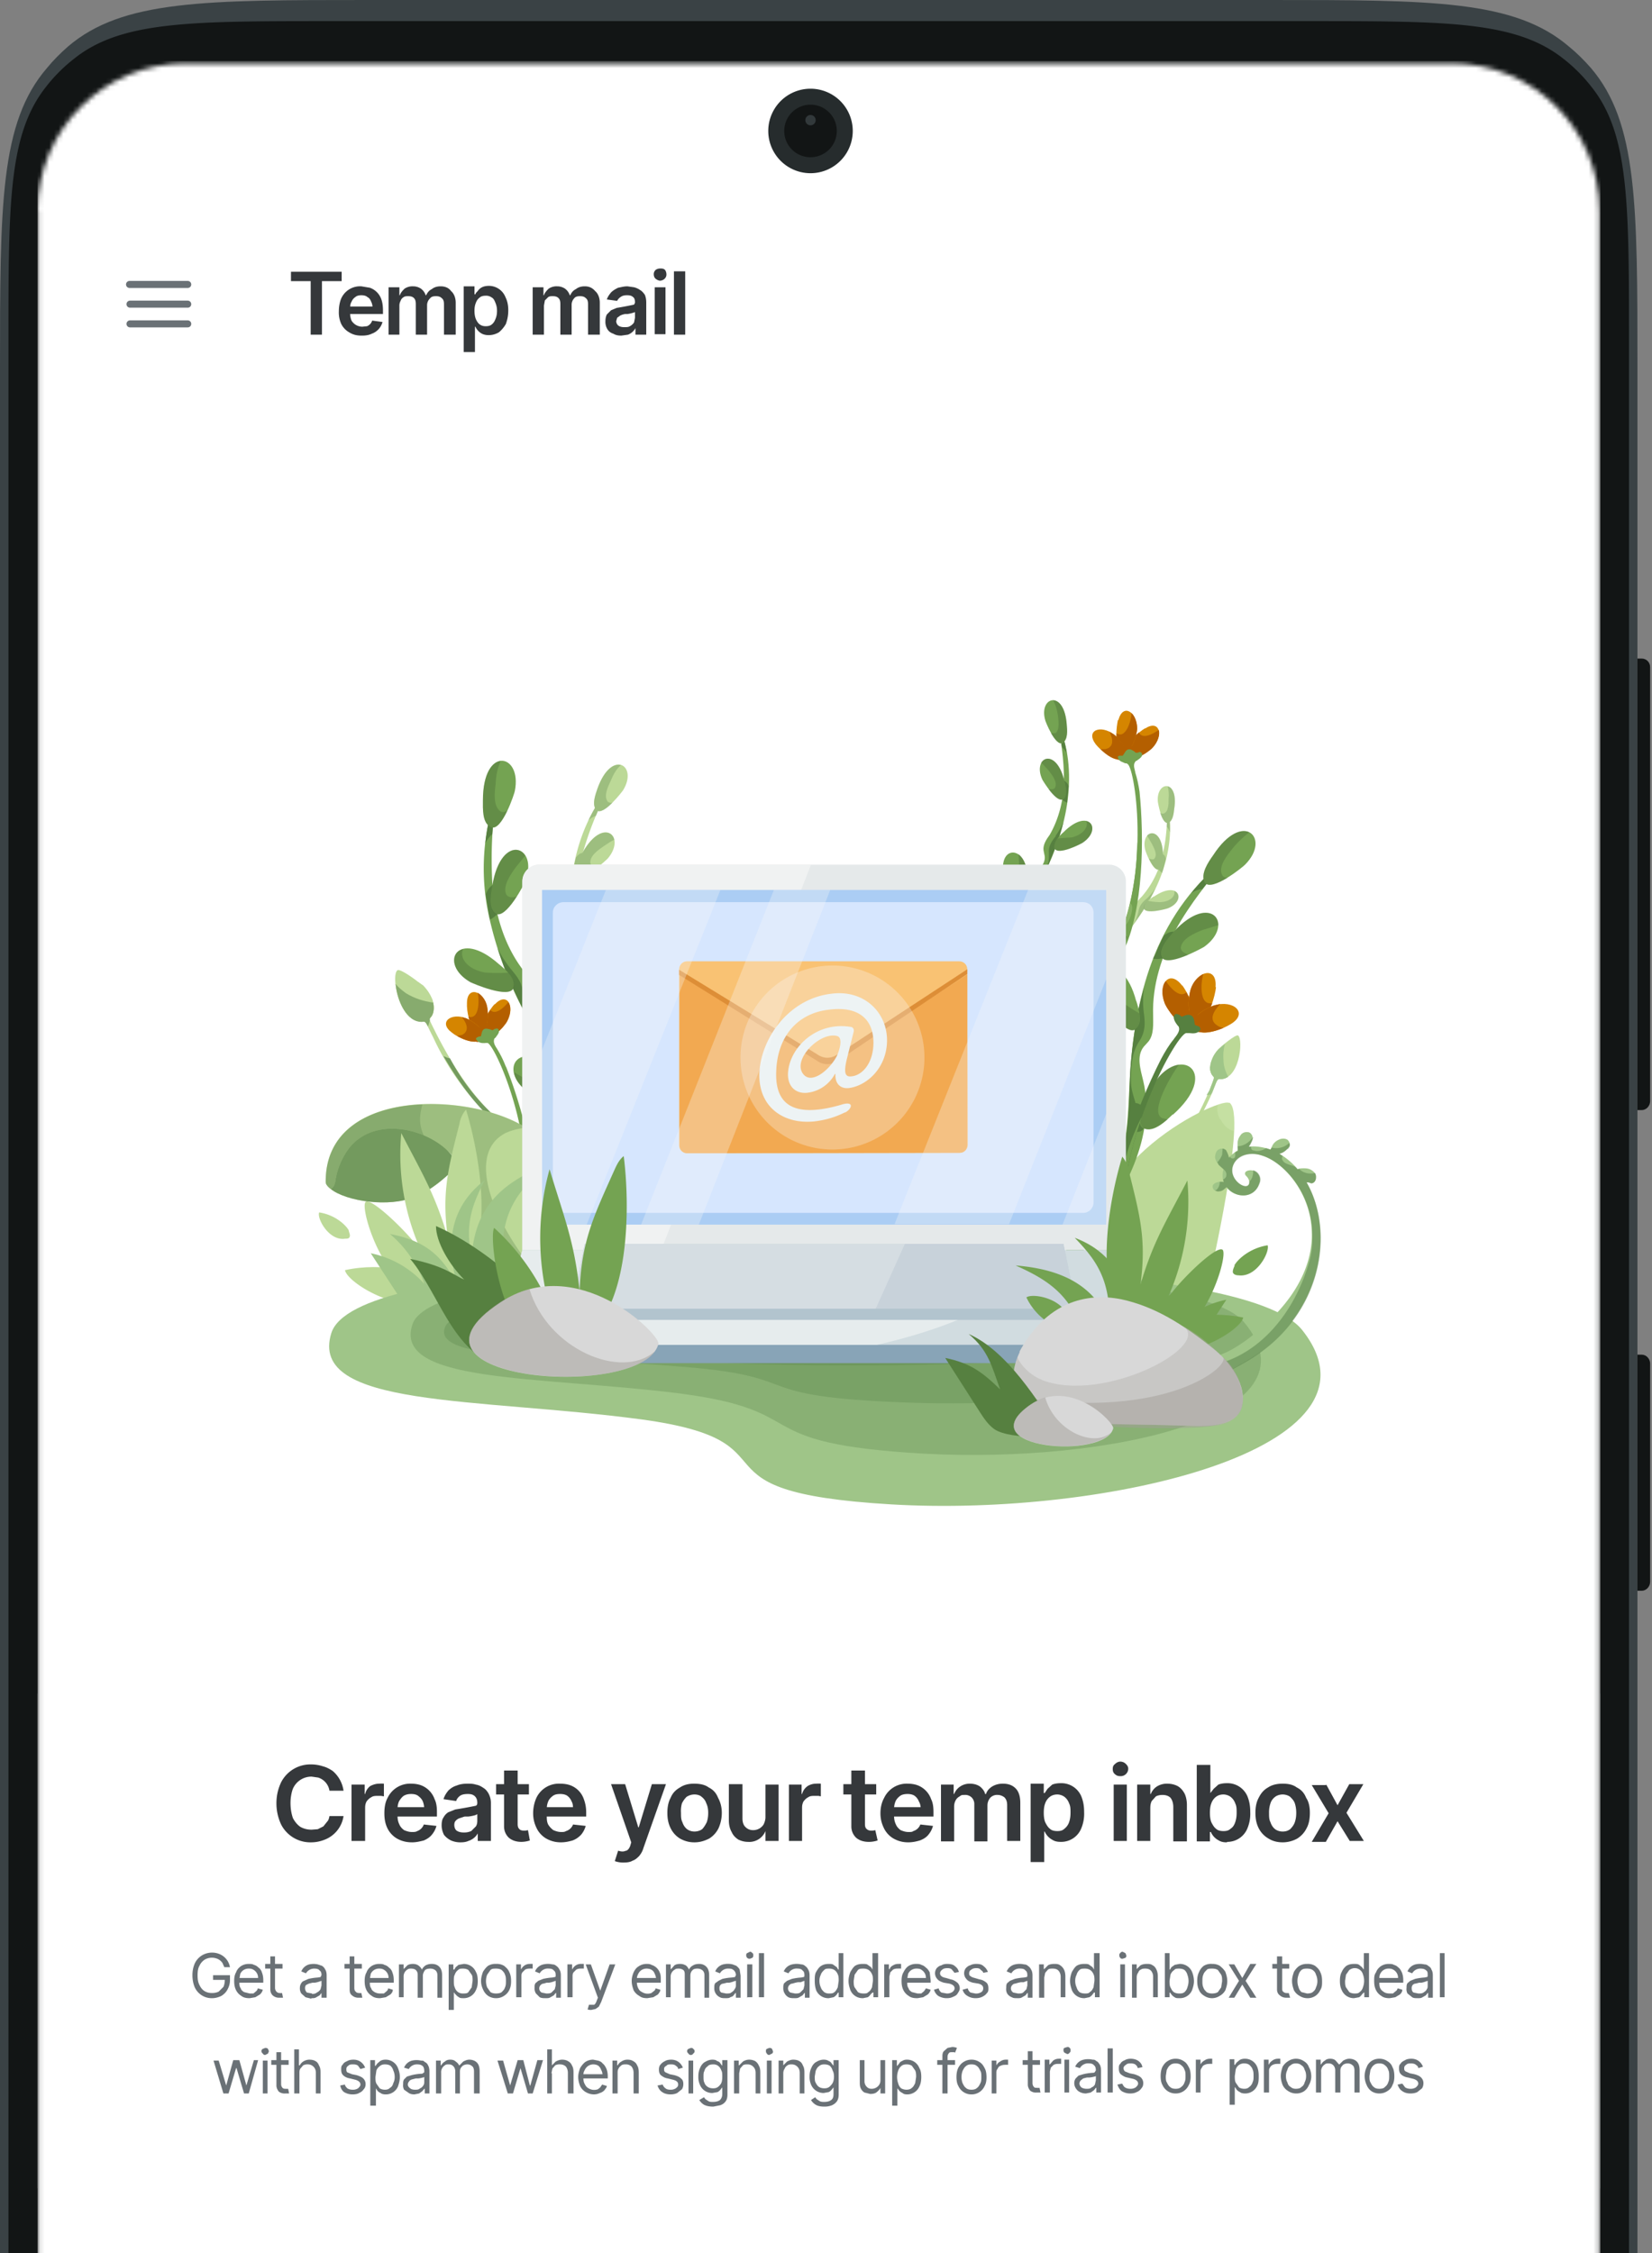 <svg xmlns="http://www.w3.org/2000/svg" width="352" height="480" fill="none"><rect width="100%" height="100%" fill="#808080" stroke="none"/><path fill="#121515" d="M348.9 140.3h.9c1 0 1.8.8 1.8 1.8v92.5c0 1-.8 1.9-1.8 1.9h-.9v-96.2ZM348.9 288.6h.9c1 0 1.8.9 1.8 1.9V337c0 1-.8 1.9-1.8 1.9h-.9v-50.4Z"/><path fill="#3A4245" d="M0 78.6c0-35 0-52.5 10-64.1 1.3-1.6 2.9-3.2 4.5-4.6C26.1 0 43.6 0 78.5 0h191.8c35 0 52.5 0 64.1 10 1.6 1.3 3.2 2.9 4.6 4.5 9.9 11.6 9.9 29.1 9.9 64V693c0 35 0 52.5-10 64-1.3 1.7-2.9 3.3-4.5 4.7-11.6 9.9-29.1 9.9-64 9.9H78.5c-35 0-52.5 0-64.1-10-1.6-1.3-3.2-2.9-4.6-4.5C0 745.4 0 727.9 0 692.9V78.6Z"/><path fill="#121515" d="M1.8 72.7c0-29.4 0-44.1 8-54.2 1.7-2.2 3.8-4.3 6-6 10-8 24.8-8 54.2-8h208.9c29.4 0 44.1 0 54.2 8 2.2 1.7 4.3 3.8 6 6 8 10 8 24.8 8 54.2v626c0 29.5 0 44.2-8 54.2a36.8 36.8 0 0 1-6 6.2c-10 7.9-24.8 7.9-54.2 7.9H70c-29.4 0-44.1 0-54.2-8a36.8 36.8 0 0 1-6-6c-8-10.1-8-24.8-8-54.2V72.7Z"/><mask id="a" width="333" height="740" x="8" y="13" maskUnits="userSpaceOnUse" style="mask-type:alpha"><path fill="#fff" d="M8 45c0-17.4 14.2-31.5 31.6-31.5h269.7c17.4 0 31.5 14 31.5 31.5V721c0 17.4-14 31.5-31.5 31.5H39.6c-17.4 0-31.5-14-31.5-31.5V45Z"/></mask><g mask="url(#a)"><path fill="#fff" d="M341 13H8v740h333V13Z"/><path stroke="#6A7176" stroke-linecap="round" stroke-linejoin="round" stroke-width="1.5" d="M27.7 64.8H40m-12.4-4.2H40M27.7 69H40"/><path fill="#35383B" d="M62 59.9v-2h10.8v2h-4.2v11.4h-2.4V59.9H62Zm15 11.6c-1 0-1.8-.2-2.6-.7-.7-.4-1.3-1-1.7-1.8a6 6 0 0 1-.5-2.7c0-1 .2-2 .5-2.7A4.4 4.4 0 0 1 77 61l1.8.3a4 4 0 0 1 2.5 2.6c.2.6.3 1.4.3 2.2v.8h-8.2v-1.6h7l-1 .5c0-.6-.1-1.1-.3-1.5-.2-.5-.4-.8-.8-1-.3-.3-.8-.4-1.3-.4s-1 .1-1.3.4c-.3.2-.6.5-.8 1-.2.3-.3.8-.3 1.3v1.1c0 .6.1 1.1.3 1.6a2.7 2.7 0 0 0 2.3 1.3l1-.1a1.9 1.9 0 0 0 1.1-1.2l2.2.3a3.6 3.6 0 0 1-2.3 2.5c-.6.3-1.3.4-2 .4Zm5.8-.2V61.2h2.3v1.7h.1c.2-.6.6-1 1-1.4A3 3 0 0 1 88 61a3 3 0 0 1 1.7.5c.5.4.8.8 1 1.4h.1c.3-.6.6-1 1.2-1.3.5-.4 1.1-.6 1.9-.6.9 0 1.7.3 2.2 1 .6.5 1 1.4 1 2.5v6.8h-2.5v-6.4c0-.7-.1-1.1-.5-1.4-.3-.3-.7-.4-1.2-.4-.6 0-1 .1-1.3.5A2 2 0 0 0 91 65v6.3h-2.4v-6.5c0-.6-.1-1-.4-1.3-.3-.3-.7-.4-1.2-.4-.4 0-.7 0-1 .2-.3.2-.5.4-.6.7-.2.4-.3.7-.3 1.1v6.2h-2.4Zm16 3.8V61h2.3v1.7h.2c0-.2.3-.5.5-.7.2-.3.5-.6.9-.8.4-.2.9-.3 1.5-.3a3.8 3.8 0 0 1 3.5 2.4c.4.8.6 1.7.6 2.8 0 1.2-.2 2-.5 2.9-.4.7-.9 1.3-1.5 1.8-.7.4-1.4.6-2.2.6-.5 0-1-.1-1.4-.3a3.1 3.1 0 0 1-1.4-1.5h-.1V75h-2.4Zm4.7-5.6c.5 0 1-.1 1.3-.4.4-.3.6-.7.8-1.2.2-.5.3-1 .3-1.7 0-.6-.1-1.1-.3-1.6-.2-.5-.4-1-.8-1.2a2 2 0 0 0-1.3-.4c-.5 0-1 .1-1.3.4-.4.3-.6.6-.8 1.1-.2.5-.3 1-.3 1.7s.1 1.3.3 1.8c.2.4.4.8.8 1.1.4.3.8.4 1.3.4Zm10 1.8V61.2h2.3v1.7h.1c.2-.6.6-1 1-1.4a3 3 0 0 1 1.8-.5 3 3 0 0 1 1.7.5c.5.4.8.8 1 1.4h.1c.3-.6.6-1 1.2-1.3.5-.4 1.1-.6 1.9-.6.9 0 1.6.3 2.2 1 .6.5 1 1.4 1 2.5v6.8h-2.5v-6.4c0-.7-.1-1.1-.5-1.4-.3-.3-.7-.4-1.2-.4-.6 0-1 .1-1.3.5a2 2 0 0 0-.5 1.4v6.3h-2.4v-6.5c0-.6-.1-1-.4-1.3-.3-.3-.7-.4-1.2-.4-.4 0-.7 0-1 .2l-.7.7-.2 1.1v6.2h-2.4Zm18.9.2c-.7 0-1.2-.1-1.7-.4-.6-.2-1-.5-1.3-1a3 3 0 0 1-.4-1.7c0-.5.1-1 .3-1.4l.9-.9 1.2-.5a78 78 0 0 0 3.7-.7l.2-.4c0-.6-.1-1-.4-1.2-.3-.3-.7-.4-1.3-.4-.6 0-1 .1-1.4.4a2 2 0 0 0-.7.8l-2.2-.3c.2-.6.5-1 .9-1.5.4-.4.9-.7 1.5-1 .6-.1 1.2-.3 2-.3l1.4.2c.4.1.9.3 1.3.6.4.2.7.6 1 1 .2.5.3 1 .3 1.7v6.8h-2.3v-1.4a3 3 0 0 1-1.6 1.4l-1.4.2Zm.6-1.8c.5 0 .9 0 1.2-.2.4-.2.7-.5.9-.8l.2-1v-1.2l-.3.1a7.5 7.5 0 0 1-1.3.3h-.5a4 4 0 0 0-1 .3l-.7.5-.2.7c0 .4.2.8.5 1 .3.2.7.3 1.2.3Zm6.5 1.6V61.2h2.3v10h-2.3Zm1.2-11.5c-.4 0-.7-.2-1-.4-.3-.3-.4-.6-.4-1 0-.3.1-.6.4-.9.3-.2.6-.3 1-.3.3 0 .7 0 1 .3.2.3.3.6.3 1 0 .3-.1.6-.4.9-.2.2-.6.4-1 .4Zm5.3-2v13.5h-2.4V57.8h2.4Z"/><path fill="#BCD997" d="M90 210c-.7-.8-4.7-3.7-5.3-3.3-1.5 1 .4 12 5.8 10.8 2.1-.5 2.2-3 1.6-4.6a8.5 8.5 0 0 0-2-3H90Z"/><path fill="#BCD997" d="M88.4 214c.1.1.3 0 .3-.1 0-1.5-.3-3.4.4-4.7l1 .7c.8.9 1.5 1.9 2 3 .6 1.6.6 4.1-1.6 4.6-2.7.6-4.5-1.8-5.4-4.6 1.2.2 2.2.6 3.3 1.1Z"/><path fill="#BCD997" d="M107.7 241a57 57 0 0 1-15.4-20c-1.5-2.9-1.5-3.5-2.3-3.4-3.3.3-5.4-4.4-5.7-8 .6.8 1.4 1.4 2.2 2 1.8 1.1 3.7 1.7 5.8 2 .2 1.1.2 2.4-.6 3.2-.3.4-.2.5 1.3 3.5 10.3 20 20.8 26.9 45 30.7l-.2 1c-14-2.3-23-5.6-30-11Z"/><path fill="#547F46" d="M107.7 241c-4.9-3.8-9-8.8-13.2-16l.7.3.7.2a44.8 44.8 0 0 0 28.8 22.6c.1.4.4.8.7 1.2-7.4-2-13-4.7-17.7-8.3Z" opacity=".7"/><path fill="#87AB6E" d="M91.7 216.8c-.1.2-.2.3-.1.6l-.4 1.3c-.5-1-.7-1.1-1.2-1-3.3.2-5.4-4.5-5.7-8.1.6.8 1.4 1.4 2.2 2 1.8 1.1 3.7 1.7 5.8 2 .2 1.1.2 2.4-.6 3.2Z"/><path fill="#74A352" d="M120.6 231.5c-2-4.4-4.6-8.4-7-12.6a79.4 79.4 0 0 1-9.5-24.1 47.2 47.2 0 0 1 1.7-25.6 92.8 92.8 0 0 0-.9 18.9c.6 6.3 2.3 12.6 6 17.8 1.1 1.6 2.5 3.3 2.2 5.3l-.2 1.5c-.2 2.5 2.1 4.4 4 6 4.3 4.2 6.9 10 8 15.9 1.3 5.8 1.3 11.9 1.3 17.9 0 2.5-.1 12.3-4.2 11.9 0-5.2 2.5-10.7 2.3-16.2a45.4 45.4 0 0 0-3.8-16.7Z"/><path fill="#568040" d="M108.9 206.5c1.4 1.7 2.5 3 2.5 5.4.1 1.6.3 2.8 1 4.3s1.6 3.2 2.6 4.5c1.1 1.5 2.7 2.4 3.9 3.7 2.3 2.5 3.1 6 2.6 9.2l-.9-2.1c-2-4.4-4.6-8.4-7-12.6A87 87 0 0 1 106 202c.8 1.6 1.7 3 2.9 4.5ZM103.4 179.8a42 42 0 0 1 2.4-10.6c-.4 2.8-.7 5.6-.9 8.5a6 6 0 0 0-1.5 2Z"/><path fill="#74A352" d="M102.9 170.5c0-11.8 8.4-10 6.8-2 0 .3-2.8 8.9-5.1 7.7-1.9-.8-1.7-4-1.7-5.7Z"/><path fill="#3E5C2E" d="M102.9 170.5c0-5.7 1.9-8.2 3.8-8.4-.6 1.3-1 2.8-1.1 5-.2 1.6-.6 4.7 1.1 5.8.4.2 1 .1 1.4-.2-1 2.1-2.3 4-3.5 3.5-1.9-.8-1.7-4-1.7-5.7Z" opacity=".3"/><path fill="#568040" d="M105 188.6c.1 2 .5 4 1 6.1-.6.6-1.1 1-1.6 1.2l-.2-1-.7-4.4c.3-.8.8-1.5 1.5-2Z"/><path fill="#74A352" d="M106.3 205.4c-8.8-7.8-13-.1-6.1 3.8.3.2 8.5 3.8 9.2 1.2.6-2-1.9-4-3.1-5Z"/><path fill="#3E5C2E" d="M98.7 202.2c-.9 1.7.7 4.3 4.7 5 .2 0 2.6.2 4.9 0 .8 1 1.5 2.1 1.2 3.2-.7 2.6-9-1-9.3-1.1-4.3-2.6-4.3-6.5-1.5-7.1Z" opacity=".3"/><path fill="#74A352" d="M119.6 229.3c-8.7-9.2-14-1.4-6.9 3.5.4.2 8.8 4.8 9.8 2.2.8-2-1.7-4.5-3-5.7Z"/><path fill="#3E5C2E" d="M109.5 228.4c1.7 1.1 9.5 5.7 10.8 3l.2-1.1c1.2 1.3 2.5 3 2 4.6-1.1 2.7-9.5-2-9.9-2.2-1.9-1.3-3-3-3.1-4.4Z" opacity=".3"/><path fill="#74A352" d="M104.9 188.7c1.9-11.6 10-8.4 7-1 0 .4-4.2 8.4-6.3 6.9-1.7-1.2-1-4.3-.7-6Z"/><path fill="#3E5C2E" d="M104.9 188.7c1.3-8 5.5-9 7-6.4l-2.1 2.6c-1 1.4-2.8 4-1.9 5.7.4.6 1.2.7 2.2.4-1.4 2.2-3.3 4.5-4.6 3.6-1.6-1.2-1-4.3-.6-6Z" opacity=".3"/><path fill="#D58500" d="M105.4 214c2.6-2.8 4.4.3 2.7 3.5-.6 1.2-3.7 4.7-5 2.4-.8-1.7 1.2-4.8 2.3-6Z"/><path fill="#B45F00" d="M104.5 215.1c-1 1.5-2 3.5-1.3 4.8 1.2 2.3 4.3-1.2 4.9-2.4.8-1.6.8-3.2.2-4-1 1.3-2.8 2.8-3.8 1.7Z"/><path fill="#D58500" d="M99.5 213.7c0-3.7 3.5-2.7 4.3.8.3 1.3.4 6-2 5.1-1.8-.6-2.4-4.3-2.3-5.9Z"/><path fill="#B45F00" d="M103.8 214.5a4.5 4.5 0 0 0-2-3c.3 1.5.4 5.8-2 5.1.4 1.4 1 2.6 2 3 2.4 1 2.3-3.7 2-5Z"/><path fill="#D58500" d="M96.3 220c-3-2.2-.2-4.4 3.2-3 1.2.5 5 3 2.9 4.6-1.6 1-4.9-.6-6.1-1.6Z"/><path fill="#B45F00" d="m99.5 217-1.1-.3c1.1 1.3 1.7 3 0 3.8l-1 .2c1.5.9 3.8 1.7 5 .9 2.2-1.5-1.7-4.1-3-4.6Z"/><path fill="#B45F00" d="m102.3 218.2-.6 2.8-.2 1s3 0 5.4-3c.7-.7-.8-.2-.8-.2l-3.8-.6Z"/><path fill="#74A352" d="M102.4 220.8c-.2 0-.4 0-.7.2-.2 0-.4.4-.2.5.5.9 2.1 1 3.3.1 1.4-.9 2-2.2 1.1-2.5l-.5.1c-.7.5-.3.2-1.4 0-1.6-.4-1.3 1.5-1.6 1.6Z"/><path fill="#74A352" d="M107.8 227.3a22 22 0 0 0-1.8-3.7c-.2-.4-1-1.3-.7-2.2 0-.2.3-.3.4-.5.1-.3-.1-.3-.4-.3-.5 0-.9 0-1.3.3-.5 0-1.7 0-1.4 1 .1.2.4.3.7.3h.6c1.8.7 11.7 22.7 7.2 41.5-.3 1.2 1.7 1.3 2.5-2.5 1.8-9.9-2.1-24.7-5.8-34Z"/><path fill="#74A352" d="m113.5 254-.8-7.3a38.8 38.8 0 0 0-2.4-9c1.9 7.7 3 17.2.8 26-.1.5.2.9.7.7.5-1 .9-1.9 1.1-2.9.8-2.4.7-5 .6-7.5Z"/><path fill="#BDDA97" d="M112.2 250.8v4.9c1-.3 1.3-5 0-4.9Z" opacity=".3"/><path fill="#3E5C2E" d="M112.1 257.3c-.2 2.1-.5 4.3-1 6.4-.1.5.2.9.7.7a14.4 14.4 0 0 0 1.7-6.7c-.5 0-1-.1-1.4-.4Z" opacity=".3"/><path fill="#BCD997" d="M124.5 216.8c-.3-3.7-1.2-7.3-1.8-11a61 61 0 0 1-.7-19.8c1-6.6 3.5-13 7.8-18.2a71.1 71.1 0 0 0-5.5 13.5 28.1 28.1 0 0 0-.3 14.4c.4 1.5 1 3 .3 4.5l-.5 1c-.8 1.7.4 3.7 1.3 5.4 2 4.1 2.4 9 1.8 13.5-.6 4.6-2.2 9-3.7 13.3-.7 1.8-3.2 8.9-6 7.6 1.3-3.8 4.4-7.1 5.8-11.2 1.3-4.2 1.8-8.6 1.5-13Z"/><path fill="#547F46" d="M125.3 174.9c1.2-2.6 2.7-5 4.5-7-1 1.9-2 3.9-2.8 5.9-.7.2-1.2.6-1.7 1Z" opacity=".3"/><path fill="#BCD997" d="M127.3 168c3-8.5 8.7-5 5.5.3-.1.2-4.3 5.7-5.7 4.3-1.1-1.1-.2-3.4.2-4.6Z"/><path fill="#547F46" d="M127.3 168c1.5-4.1 3.5-5.4 5-5-.8.7-1.5 1.7-2.1 3.2-.5 1.1-1.7 3.3-.7 4.6.3.2.6.3 1 .2-1.2 1.3-2.7 2.3-3.4 1.6-1.1-1.1-.2-3.4.2-4.6ZM124.2 181.7c-.4 1.5-.7 3-.8 4.7-.6.2-1 .4-1.5.4l.1-.8.7-3.3c.4-.5.9-1 1.5-1Z" opacity=".3"/><path fill="#BCD997" d="M124.1 181.7c4.4-8 9.4-3.5 5.4 1.2-.2.2-5.2 5-6.4 3.3-.9-1.3.4-3.4 1-4.5Z"/><path fill="#547F46" d="M124.1 181.7c3-5.4 6.3-5 6.8-2.8-.7.3-1.4.8-2.3 1.4-1 .7-3 2-2.8 3.6.2.6.7.8 1.5.8-1.6 1.2-3.5 2.4-4.2 1.5-.9-1.3.4-3.4 1-4.5Z" opacity=".3"/><path fill="#BCD997" d="M71 246c2-3 5.4-5.9 9-7 8-2.3 16 5.6 17.7 9.5-1.8.9-5.3 5.7-11.6 7.2-6.1 1.4-15-.5-16.6-3.5L71 246Z"/><path fill="#547F46" d="M71 246c2-3 5.4-5.9 9-7 8-2.3 16 5.6 17.7 9.5-1.8.9-5.3 5.7-11.6 7.2-6.1 1.4-15-.5-16.6-3.5L71 246Z" opacity=".7"/><path fill="#BCD997" d="M114.2 242c13.8 13.2 26 41.7 11.2 43.9-11.3 1.7-22-22.2-26-33.5-.5-1.3-1-2.7-1.7-4-3-7-17.1-11.8-23.4-3.7a15.7 15.7 0 0 0-2.8 6.6c-.1.8-.3 1.6-1 2-.5-.4-1-.8-1.1-1.4-.3-21.8 35.3-19 44.8-10Z"/><path fill="#547F46" d="M112 240.3c-1.5.1-3 .5-4.3 1.1-14.1 7.3 11.4 41.7 22.8 40.7h.6a7 7 0 0 1-5.6 3.8c-11.4 1.7-22.1-22.2-26-33.5-.5-1.3-1-2.7-1.8-4-3-7-17-11.8-23.4-3.7a15.8 15.8 0 0 0-2.8 6.6c-.1.8-.3 1.6-1 2-.5-.4-1-.8-1.1-1.4-.2-20.4 31-19.2 42.7-11.6Z" opacity=".3"/><path fill="#547F46" d="M90 235.3c-.3 1.1-.5 2.3-.5 3.1 0 1.3.3 2.4.8 3.5-5.4-2.3-12.2-2.1-16 2.8a15.7 15.7 0 0 0-2.8 6.6c-.1.8-.3 1.6-1 2-.5-.4-1-.8-1.1-1.4-.1-11.5 9.9-16.2 20.6-16.6Z" opacity=".3"/><path fill="#BCD997" d="M99.3 236.4c2.7 8.8 6.8 29.7-2.3 37-12.8 10-21-16.8-19-17.4 1.7-.6 10.5 8.2 12 11.1a50 50 0 0 1-4.5-25.7c4.5 8.7 7.2 13 9.9 22.2-1.3-9.6.1-14.7 2.5-24.2a6 6 0 0 1 1.4-3ZM74.5 263.5c-.1.4-.6.4-1 .4-3.4.5-6-4.3-5.5-5.6 3.4.5 5.7 2.7 6.3 3.8 0 .3.4 1 .2 1.4Z"/><path fill="#BCD997" d="M92 272.8c.7.5 2.2 1.5 2.3 2.3.2.9-1 1.4-1.6 1.7-7.2 3.6-18.7-3.5-19.2-6.2 8.2-1.8 16 .5 18.5 2.2Z"/><path fill="#9FC588" d="M103.3 251.4c-9 7-8.3 16.7-4.3 27 .5 1.3 9 5.6 5.6-.6-7.3-13.4-4.7-19.8-1.3-26.4Z"/><path fill="#9FC588" d="M117 248c-15.2 5.6-17 14.5-16.6 26 .1 1.6.3 3.1 1.1 4.5 2.4 4 8.2 4.3 6.7-2.8-3.3-15.6 1.1-21.4 8.8-27.7ZM98.6 278.4c-1.4 1.9-4 2.3-6.4 2.2a8 8 0 0 1-4.6-1.3 10 10 0 0 1-2.6-3.1l-6-9.2a21 21 0 0 1 11.4 6.5c-1.4-4.1-4-7.8-7.3-10.6 10.7 2 12.3 7.7 16.3 13.8l-.8 1.7Z"/><path fill="#BCD997" d="M261.9 235c-2.4-1.4-36.2 15-27.3 38.4 4 10.7 22.6 6.6 23.1-1 0-.1 8.2-35.3 4.2-37.5Z"/><path fill="#DBF2BB" d="M260 238.5a4.3 4.3 0 0 1-.5-3.2c1.2-.4 2-.6 2.4-.4 1 .5 1.2 2.8 1 6-1 0-2.3-1.3-2.8-2.4Z" opacity=".3"/><path fill="#74A352" d="M239.7 243c.8-4.8.8-9.6 1.1-14.4.6-8.7 2-17.3 5.3-25.4 3.3-8 8.5-15.3 15.5-20.4-4 4.8-8 9.7-11.1 15.3-3 5.6-5 11.8-4.8 18.1 0 2 .2 4.2-1 5.7l-1 1.1c-1.6 2-.7 4.8-.1 7.3 1.4 5.8.3 12-1.9 17.6-2.2 5.6-5.5 10.6-8.8 15.7-1.4 2-6.8 10.2-10 7.6 2.8-4.3 7.9-7.5 10.8-12.2 3-5 5-10.4 6-16Z"/><path fill="#568040" d="M243.7 215.6c.3 2.2.4 4-.8 6a10 10 0 0 0-1.6 4c-.3 1.7-.4 3.6-.3 5.3.1 1.8.9 3.5 1.2 5.2.6 3.4-.6 6.7-2.9 9.1l.5-2.3c.8-4.7.8-9.5 1-14.3.4-6.2 1.3-12.4 3-18.3-.3 1.8-.3 3.5-.1 5.3Z"/><path fill="#568040" d="M242 235c2 .2 1.9 2.4 2 3.7 0 .6-.1 1.2-.3 1.7-.5.9-1.7 1-2.4.2l-.4-1c-.4-1.5-.3-3.2.7-4.4l.2-.2h.3ZM253.8 190.3c2.3-2.9 4.9-5.4 7.8-7.5-1.9 2.1-3.6 4.3-5.4 6.6-.9.1-1.7.4-2.4.9Z"/><path fill="#74A352" d="M258.5 182.2c6.4-9.8 12.4-3.6 6.8 2-.2.3-7.2 6-8.6 3.8-1-1.8.8-4.4 1.8-5.8Z"/><path fill="#3E5C2E" d="M258.5 182.2c3-4.7 6-5.7 7.7-4.9-1 .8-2.3 1.9-3.6 3.5-1 1.3-3.1 3.7-2.2 5.6.2.4.6.6 1.2.6-2 1.2-4.2 2.1-4.9 1-1-1.8.8-4.4 1.8-5.8Z" opacity=".3"/><path fill="#568040" d="M250.2 198.5c-1 1.8-1.8 3.7-2.5 5.7-.8.1-1.4.2-2 0l.5-.9a47 47 0 0 1 1.8-4c.7-.5 1.4-.9 2.3-.8Z"/><path fill="#74A352" d="M242.1 213.3c-3-11.4-10.8-7.3-7.2-.2.2.4 5.1 7.9 7.1 6.1 1.6-1.3.6-4.4.1-6Z"/><path fill="#3E5C2E" d="M237.5 206.4c-1.6 1-1.7 4 1.3 6.9 0 0 2 1.5 4 2.6.1 1.3.1 2.6-.8 3.4-2 1.7-6.9-5.8-7-6.1-2.3-4.5-.2-7.8 2.5-6.8Z" opacity=".3"/><path fill="#74A352" d="M249.9 237.5c10-8.9 2-14.7-3.5-7.4-.3.3-5.5 9.1-2.7 10.3 2.2 1 4.8-1.7 6.2-3Z"/><path fill="#3E5C2E" d="M251.2 226.8c-1.3 1.8-6.4 10-3.6 11.4l1.2.3c-1.5 1.2-3.4 2.5-5 1.9-2.8-1.2 2.4-10 2.6-10.4 1.6-2 3.3-3 4.8-3.2Z" opacity=".3"/><path fill="#74A352" d="M250.1 198.5c8-8.6 13-1.5 6.5 3.2-.3.2-8.2 4.6-9.1 2.1-.7-1.8 1.5-4 2.6-5.3Z"/><path fill="#3E5C2E" d="M250.1 198.5c5.4-5.9 9.5-4.4 9.5-1.4l-3.3 1c-1.5.6-4.5 1.8-4.7 3.8 0 .7.6 1.1 1.6 1.5-2.3 1-5.2 1.9-5.8.4-.7-1.8 1.6-4 2.7-5.3Z" opacity=".3"/><path fill="#74A352" d="M218.4 195c1-3 2.6-5.8 4-8.6 2.5-5 4.4-10.5 5.1-16 .7-5.7.2-11.5-2.2-16.7.8 4 1.4 8.2 1.4 12.3 0 4.1-1 8.3-3 11.8-.8 1.1-1.6 2.3-1.3 3.6l.2 1c.2 1.6-1.2 2.9-2.3 4-2.7 3-4 6.8-4.6 10.7-.6 3.9-.3 7.8 0 11.7 0 1.6.6 8 3.2 7.6-.2-3.4-2-6.8-2.2-10.5-.1-3.7.4-7.5 1.7-11Z"/><path fill="#568040" d="M225 178.1c-1 1.2-1.6 2.2-1.5 3.6 0 1 0 2-.4 2.9l-1.5 3c-.7 1-1.7 1.7-2.4 2.6a7 7 0 0 0-1.3 6.1l.5-1.4c1-3 2.6-5.7 4-8.5 1.7-3.6 3.2-7.4 4.2-11.3-.4 1-1 2-1.7 3ZM227.3 160.5a27 27 0 0 0-2-6.8l1 5.5c.4.4.8.8 1 1.3Z"/><path fill="#74A352" d="M227.3 154.4c-.5-7.6-6-6-4.6-1 0 .2 2.2 5.7 3.7 4.9 1.2-.7 1-2.8.9-3.9Z"/><path fill="#3E5C2E" d="M227.3 154.4c-.3-3.6-1.6-5.2-2.9-5.2.4.7.8 1.8 1 3.1.1 1 .5 3.1-.5 3.9h-1c.8 1.3 1.8 2.5 2.5 2 1.2-.6 1-2.7.9-3.8Z" opacity=".3"/><path fill="#568040" d="M226.7 166.3c0 1.4-.2 2.7-.4 4 .4.4.8.6 1.1.7v-.6l.3-2.9a2 2 0 0 0-1-1.2Z"/><path fill="#74A352" d="M226.6 177.3c5.4-5.4 8.4-.6 4.1 2.2-.2.2-5.4 2.9-6 1.2-.4-1.2 1.1-2.7 1.9-3.4Z"/><path fill="#3E5C2E" d="M231.4 174.9c.6 1-.3 2.8-3 3.5l-3 .2c-.6.7-1 1.4-.7 2.1.6 1.7 5.8-1 6-1.1 2.7-1.9 2.5-4.4.7-4.7Z" opacity=".3"/><path fill="#74A352" d="M214.4 188.6c-2.8-8.3 3.6-9 4.4-3.1 0 .3.1 7-1.8 6.7-1.6-.2-2.2-2.5-2.6-3.6Z"/><path fill="#3E5C2E" d="M217 182c.2 1.5.5 7.8-1.5 7.7l-.8-.2c.4 1.1 1.1 2.5 2.3 2.6 2 .3 1.8-6.4 1.8-6.7-.3-1.6-1-2.8-1.7-3.4Z" opacity=".3"/><path fill="#74A352" d="M226.8 166.4c-1.8-7.5-6.9-5-4.7-.3.1.2 3.1 5.2 4.5 4.1 1-.8.4-2.8.2-3.8Z"/><path fill="#3E5C2E" d="M226.8 166.4c-1.2-5.1-4-5.6-5-3.9.6.4 1 1 1.6 1.6.7.9 2 2.5 1.4 3.7-.2.4-.7.4-1.4.3 1 1.4 2.4 2.8 3.2 2.1 1-.8.4-2.8.2-3.8Z" opacity=".3"/><path fill="#BCD997" d="M236.2 204.1c1.4-2.2 3.1-4.2 4.7-6.3 2.9-3.8 5.4-7.9 6.9-12.4s2-9.4 1-14c-.1 3.5-.2 7-1 10.3a20 20 0 0 1-4.5 9.3c-.7.7-1.6 1.6-1.6 2.7v.8c0 1.4-1.4 2.2-2.6 3-2.6 2-4.4 4.9-5.5 8-1 3-1.5 6.3-2 9.6-.1 1.4-.8 6.7 1.4 6.8.4-2.8-.5-6 0-9s1.6-6 3.2-8.8Z"/><path fill="#547F46" d="M244.4 191.4c-1 .8-1.6 1.5-1.8 2.7-.2.9-.4 1.6-.8 2.3a13 13 0 0 1-1.8 2.3c-.7.7-1.6 1.1-2.4 1.7a5.9 5.9 0 0 0-2 4.8l.6-1c1.4-2.3 3-4.3 4.7-6.4 2-2.7 3.9-5.6 5.3-8.6-.5.8-1.1 1.5-1.8 2.2Z" opacity=".3"/><path fill="#568040" d="M238.1 200c-.8-.6-1.6.3-2.1.9a2 2 0 0 0-.5.8c-.1.5.3 1 .9.9.2 0 .3-.1.5-.3.7-.4 1.3-1.2 1.3-2V200Z"/><path fill="#547F46" d="M249.3 177.3c0-2-.1-4-.6-5.9l-.1 4.7c.3.3.5.8.7 1.2Z" opacity=".3"/><path fill="#BCD997" d="M250.2 172.3c1-6.3-3.8-6-3.5-1.6 0 .2.8 5 2.2 4.6 1-.3 1.2-2 1.3-3Z"/><path fill="#547F46" d="M250.2 172.3c.5-3-.4-4.6-1.4-4.8.2.7.3 1.6.2 2.7 0 1 0 2.7-1 3.1-.3.1-.5 0-.8-.1.4 1.2 1 2.3 1.7 2.1 1-.3 1.2-2 1.3-3ZM247.8 182l-1 3.2.8.8.2-.6.6-2.3c0-.4-.2-.9-.6-1.1Z" opacity=".3"/><path fill="#BCD997" d="M245.9 191c5.3-3.6 7 .9 3 2.5-.2.1-5 1.4-5.1 0-.2-1.1 1.3-2 2-2.5Z"/><path fill="#547F46" d="M250.2 189.8c.3 1-.7 2.3-3 2.4 0 0-1.4 0-2.6-.3-.5.4-1 1-.9 1.6.2 1.4 5 .1 5.1 0 2.6-1 2.9-3.1 1.4-3.7Z" opacity=".3"/><path fill="#BCD997" d="M234 198.2c-1-7.2 4.4-6.8 4-1.8 0 .3-1 5.8-2.5 5.3-1.3-.5-1.4-2.5-1.5-3.5Z"/><path fill="#547F46" d="M237.2 193.3c0 1.3-.9 6.5-2.5 6-.3 0-.5-.1-.6-.3.1 1 .4 2.3 1.4 2.6 1.5.5 2.5-5 2.6-5.2 0-1.4-.3-2.5-.9-3Z" opacity=".3"/><path fill="#BCD997" d="M247.8 182c-.2-6.4-4.8-5.2-3.8-1 0 .2 1.7 4.9 3 4.2 1-.5.9-2.3.8-3.2Z"/><path fill="#547F46" d="M247.8 182c-.1-4.3-2.3-5.2-3.4-4l1 1.7c.4.8 1.3 2.3.6 3.2-.2.3-.7.2-1.2 0 .6 1.3 1.5 2.7 2.2 2.3 1-.5.9-2.3.8-3.2Z" opacity=".3"/><path fill="#BCD997" d="M259.6 223.5c.5-.5 3.7-3.2 4.2-2.9 1.2.8.3 10-4.2 9.2-1.8-.3-2-2.4-1.5-3.7.3-1 .8-1.8 1.5-2.6Z"/><path fill="#BCD997" d="M246.7 250c4.5-4 8-9.2 11.6-17.2 1-2.5 1-3 1.7-3 .5.1 1 0 1.4-.3l-3.6-2.3c0 .8.2 1.6.7 2.1.3.3.2.4-.8 3-7.4 17-15.7 23.1-35.3 27.6l.2.7a51.9 51.9 0 0 0 24.1-10.6Z"/><path fill="#9FC588" d="m258 233.2.3-.5c1-2.4 1-2.9 1.7-2.8.5 0 1-.1 1.4-.4l-3.6-2.3c0 .8.2 1.6.7 2.1.3.3.2.4-.8 3l-.6 1 1-.1Z"/><path fill="#9FC588" d="M259.6 229.8c.8.2 1.5 0 2.1-.4-.6-1.1-1-2.4-1-3.5a10 10 0 0 1 .3-3.5l-1.4 1.2c-.7.7-1.2 1.6-1.5 2.5-.5 1.4-.3 3.4 1.5 3.8Z"/><path fill="#D58500" d="M251.9 210c-2.8-3.7-5.3-.2-3.7 3.8.7 1.5 4 6.1 5.7 3.5 1.2-2-.9-5.9-2-7.4Z"/><path fill="#B45F00" d="M252.8 211.4c1 1.9 2 4.4 1 5.9-1.7 2.6-5-2-5.6-3.5-.8-2-.6-3.9.2-4.8 1.1 1.7 3.1 3.7 4.4 2.4Z"/><path fill="#D58500" d="M259 210.3c.4-4.5-3.9-3.6-5.3.5-.5 1.5-1.2 7 2 6.3 2.1-.6 3.2-5 3.4-6.8Z"/><path fill="#B45F00" d="M253.7 210.8a5.4 5.4 0 0 1 2.7-3.3c-.5 1.6-1 6.8 1.9 6.2-.6 1.6-1.5 3-2.7 3.4-3 .8-2.4-4.8-1.9-6.3Z"/><path fill="#D58500" d="M262.2 218.2c3.9-2.3.7-5.3-3.5-4-1.6.5-6.5 3.1-4 5.2 1.7 1.5 5.9-.2 7.5-1.2Z"/><path fill="#B45F00" d="m258.7 214.2 1.3-.3c-1.5 1.6-2.5 3.4-.6 4.6.4.3.8.4 1.3.5-2 .8-4.7 1.5-6 .4-2.5-2 2.4-4.7 4-5.2Z"/><path fill="#B45F00" d="M255 215.3c.2 0 .5 3.5.5 3.5l.2 1.1s-3.5-.3-6.2-4c-.7-1 1-.3 1-.3l4.6-.3Z"/><path fill="#568040" d="m254.7 218.4.8.3c.2.2.4.5.2.8-.7 1-2.7.8-4-.3-1.5-1.2-2.2-3-1-3.2l.6.2c.8.7.3.3 1.7 0 1.9-.1 1.3 2.1 1.7 2.2Z"/><path fill="#568040" d="M247.4 225.6c.8-1.5 1.7-3 2.7-4.2.2-.4 1.4-1.5 1.1-2.5 0-.3-.3-.4-.4-.7-.2-.4.1-.4.5-.3.5 0 1 .2 1.4.5.7 0 2.1.3 1.6 1.3-.1.3-.4.4-.8.4h-.8c-2.2.5-16.6 25.8-13.3 48.8.2 1.5-2.2 1.4-2.7-3.3-1.1-12 5.3-29.4 10.7-40Z"/><path fill="#74A352" d="M237.6 257c.5-3 1.1-5.8 1.8-8.6a46.7 46.7 0 0 1 3.9-10.5c-3.1 9-5.5 20.2-4 31 .2.7-.3 1-.8.8a17 17 0 0 1-1-3.6c-.7-3-.3-6.1.1-9Z"/><path fill="#BDDA97" d="m239.5 253.3-.6 5.9c-1.2-.5-.9-6.1.6-5.9Z" opacity=".3"/><path fill="#3E5C2E" d="M238.9 261.1c0 2.6 0 5.2.5 7.8 0 .7-.4 1-1 .8a17 17 0 0 1-1.3-8.3c.6.1 1.2 0 1.8-.3Z" opacity=".3"/><path fill="#D58500" d="M244 155.2c3.1-2 4 1.5 1.6 4-1 1-4.8 3.6-5.4 1-.4-1.8 2.4-4.2 3.7-5Z"/><path fill="#B45F00" d="M242.7 156c-1.3 1.2-2.8 2.9-2.5 4.3.6 2.6 4.5 0 5.4-1 1.2-1.3 1.6-2.9 1.3-3.8-1.4 1-3.5 2-4.2.6Z"/><path fill="#D58500" d="M238.3 153.4c1-3.7 4-1.7 4 1.9-.1 1.3-1.2 5.9-3.4 4.3-1.5-1-1-4.8-.7-6.2Z"/><path fill="#B45F00" d="M242.3 155.3c0-1.5-.5-2.7-1.2-3.4 0 1.4-1.2 5.7-3.2 4.3 0 1.4.2 2.8 1 3.4 2.2 1.6 3.3-3 3.4-4.3Z"/><path fill="#D58500" d="M233.5 158.6c-2.3-3 1-4.3 3.9-2.1 1 .8 4 4.3 1.6 5.2-1.8.6-4.5-1.9-5.5-3.1Z"/><path fill="#B45F00" d="m237.4 156.5-1-.6c.8 1.6 1 3.3-.9 3.7h-1c1.2 1.2 3.1 2.6 4.5 2.1 2.5-.9-.5-4.4-1.6-5.2Z"/><path fill="#B45F00" d="m239.8 158.4-1.3 2.6-.5.8s2.9.8 6-1.3c.9-.6-.6-.5-.6-.5l-3.6-1.6Z"/><path fill="#74A352" d="M239.3 161h-.7c-.3 0-.5.2-.4.4.2 1 1.8 1.4 3.1 1 1.6-.5 2.6-1.6 1.8-2.1-.2-.2-.4-.1-.5 0-.9.2-.4 0-1.4-.5-1.4-.7-1.6 1.1-2 1.1Z"/><path fill="#74A352" d="M242.8 168.6c-.2-1.3-.5-2.8-.9-4 0-.4-.6-1.6 0-2.3 0-.2.3-.2.5-.4s0-.3-.3-.4h-1.3c-.6-.1-1.7-.4-1.6.5 0 .3.2.5.5.6.2 0 .4 0 .6.2 1.6 1.1 5.3 25-4 41.8-.6 1.2 1.3 1.8 3-1.8 4.4-9 4.5-24.3 3.5-34.2Z"/><path fill="#74A352" d="M241.2 196c.5-2.5.8-4.9 1.1-7.3a39 39 0 0 0 0-9.3 56.2 56.2 0 0 1-6 25.2c-.3.5 0 1 .5.9l1.9-2.5a22 22 0 0 0 2.5-7.1Z"/><path fill="#BDDA97" d="m240.8 192.5-1.3 4.7c1 0 2.5-4.4 1.3-4.7Z" opacity=".3"/><path fill="#3E5C2E" d="M239 198.7c-.8 2-1.6 4-2.7 5.9-.3.5 0 1 .5.9a14 14 0 0 0 3.4-6c-.5-.1-.9-.4-1.2-.8Z" opacity=".3"/><path fill="#9FC588" d="M165 269.5s-89.3-1.6-94.4 14.5c-5 16 31 13.7 66.1 18.4 35.1 4.8 7.5 15.4 53.2 18.1 45.7 2.7 107.6-11.8 87.6-37.1-12.6-16-112.6-13.9-112.6-13.9Z"/><path fill="#547F46" d="M168.7 270.6s-76.4-1.2-80.8 11.5c-4.3 12.6 26.4 11 56.4 14.7 30 3.8 13.6 10.7 52.7 12.9 39.1 2.1 85.1-8 68-28.1-10.7-12.6-96.3-11-96.3-11Z" opacity=".3"/><path fill="#547F46" d="M167.6 275.6s-68.7-.7-72.6 6.8c-4 7.5 23.7 6.5 50.7 8.8 27 2.2 12.2 6.3 47.4 7.6 35.1 1.3 76.5-4.8 61.1-16.7-9.7-7.5-86.6-6.5-86.6-6.5Z" opacity=".3"/><path fill="#547F46" d="M246.5 283c0 5.7-28.8 7.9-64.5 7.9-35.6 0-64.5-2.2-64.5-8 0-5.6 28.9-10.3 64.5-10.3 35.7 0 64.5 4.7 64.5 10.4Z" opacity=".3"/><path fill="#D6E6FE" d="M235.7 189.6H115.5v71.3h120.2v-71.3Z"/><path fill="#E5E9EA" d="M115 184.2h121.3c2 0 3.6 1.6 3.6 3.6v78.5H111.3v-78.5c0-2 1.7-3.6 3.6-3.6Z"/><path fill="#F0F2F2" d="M172.8 184.2 141.4 265l-8.4 1.3h-21.7v-78.5c0-2 1.6-3.6 3.6-3.6h57.9Z"/><path fill="#ABCDF4" d="M235.7 189.6H115.5v71.3h120.2v-71.3Z"/><path fill="#D6E6FE" d="M230.8 192.2H120.1c-1.3 0-2.3 1-2.3 2.2v61.8c0 1.2 1 2.2 2.3 2.2h110.7c1.2 0 2.2-1 2.2-2.2v-61.8c0-1.3-1-2.2-2.2-2.2Z"/><path fill="#F9C273" d="M204.4 204.8h-58c-1 0-1.7.8-1.7 1.8V244c0 1 .8 1.7 1.8 1.7l58-.1c1 0 1.7-.8 1.7-1.7l-.1-37.4c0-1-.8-1.7-1.7-1.7Z"/><path fill="#F2A951" fill-rule="evenodd" d="m204.5 245.6-58 .1c-1 0-1.7-.7-1.7-1.7v-36.4l29.6 18.4c1 .6 2.5.6 3.5 0l28.2-18.4v36.3c0 1-.7 1.7-1.6 1.7Z" clip-rule="evenodd"/><path fill="#DD8E37" fill-rule="evenodd" d="m144.7 206.6 29.4 18c1.4 1 3 1 4.4 0l27.6-18.1v1L178.5 226c-1.3.9-3 1-4.4 0l-29.4-18.3v-1Z" clip-rule="evenodd"/><path fill="#F7F7F7" d="M175.4 244.8a19.6 19.6 0 1 0 0-39 19.6 19.6 0 0 0 0 39Z" opacity=".3"/><path fill="#EDF3F4" d="M180 237c-2 1-4 1.6-6.4 1.9-6.6.7-12-3-11.8-10.2.3-7.6 6.4-16 15.4-17 7-.9 12 4.1 11.8 10.3-.2 5.6-4.3 9.3-8.1 9.8-1.6.2-3-.7-2.9-3h-.1a7.7 7.7 0 0 1-5.8 4c-2.4.3-4.3-1.2-4.2-4.1.2-4.6 4.3-9.3 9.9-10a12 12 0 0 1 3.6.1c.4.1.6.5.5 1l-1.5 6c-.7 3-.2 3.7 1.1 3.5 2-.2 4.4-2.4 4.6-6.7.2-5.4-3.1-8.3-9.4-7.5-6.6.7-11 5.5-11.3 13-.3 6.2 2.5 10.5 13.7 7.3 3-1 2.5.8 1 1.6Zm-1.7-16.3c-3.7-.9-9.8 5.3-7 8.3 1.8 1.9 5.4-1 7-4 .6-1.3 1.4-4 0-4.3Z"/><path fill="#F7F7F7" d="M153.5 189.6 125 260.9h-9.6v-37l13.7-34.3h24.3ZM176.9 189.6l-28 71.3h-12.3l28.3-71.3h12ZM235.7 189.6v19L215 260.8h-24.4l28.5-71.3h16.7ZM235.7 237.3v23.6h-9.3l9.3-23.6Z" opacity=".3"/><path fill="#88A4B7" d="M241.4 290.4H109.9a3.3 3.3 0 0 1-3.3-3.2V284l4.7-13.8H240l4.7 13.4v3.5c0 1.8-1.4 3.2-3.2 3.2Z"/><path fill="#D1DCE0" d="M242.3 286.5H108.9a2.4 2.4 0 0 1-2.3-3l4.7-17.2H240l4.7 17.1c.4 1.6-.7 3-2.3 3Z"/><path fill="#E6ECED" d="M222.5 266.3c-2.8 8.5-16.3 15.8-35.6 20.2h-78a2.4 2.4 0 0 1-2.3-3l4.7-17.2h111.2Z"/><path fill="#B2C4CE" d="M229.4 281.2H121.8v-2.4l2.8-13.8h102l2.8 13.8v2.4Z"/><path fill="#D7DCE2" d="M229.4 278.8H121.8l2.8-13.8h102l2.8 13.8Z" opacity=".6"/><path fill="#DDE5E8" d="M186.6 278.8h-64.8l2.8-13.8h68.2l-6.2 13.8Z" opacity=".6"/><path fill="#568040" d="M109.7 291.2c-12.5.1-15.6-15.1-22.3-23 7.4 1.5 9.3 3.5 11.5 4.4-3.2-3.2-6-8-6-11.4 11.1 4.9 23 15.7 29.7 26 0 0-1 3-13 4Z"/><path fill="#74A352" d="M123.3 285.9c-15.8 8.3-19.4-22.3-18-24.3a48 48 0 0 1 11.6 16.1 55 55 0 0 1 .2-28.6c3.1 10.3 5.3 15.4 6.4 26 .4-10.7 3-16 7.4-25.8.5-1.1 1-2.2 2-3 1.3 10.1 1.7 33.5-9.6 39.6Z"/><path fill="#D8D8D8" d="M140.3 286.3c.4-2-17.4-19.7-33.7-8.8-25.5 16.8 30.6 21 33.7 8.8Z"/><path fill="#A39F98" d="M139.4 288c-7 6-22.7-.5-26.6-13.4-2 .6-4.1 1.5-6.2 2.8-24.2 16 25 20.6 32.8 10.7Z" opacity=".5"/><path fill="#9FC588" d="M278.4 251.9h.4l.6.2c.6 0 1-.6 1-1.2.1-.6-.3-1.2-.8-1.5-.5-.4-1.1-.5-1.7-.5-.5 0-1 0-1.4.2a14.9 14.9 0 0 0-3.9-3.3 4.1 4.1 0 0 0 2-1.4c.4-.5.2-1.2-.3-1.6-.5-.3-1.2-.3-1.8 0-.5.2-1 .6-1.3 1.1l-.5 1c-1.5-.5-3.1-.8-4.6-.6l.7-1.4.1-.5c0-.6-.5-1.2-1-1.2-.7-.1-1.3.2-1.6.7-.4.5-.6 1.1-.6 1.7v1.5c-.7.4-1.3 1-1.9 1.5a5.6 5.6 0 0 0-.6-1.6c-.4-.4-1.2-.4-1.7 0-.4.3-.6 1-.6 1.6.1.6.4 1.1.8 1.6l1 .9c-.3 1-.2 2 0 2.7-.5-.2-1.1 0-1.7.2l-.3.2c-.4.3-.4.8-.1 1.2.2.3.7.4 1.1.4.4 0 .8-.2 1.2-.5l.4-.4c1.8 2.4 6 2.6 7-.8a2 2 0 0 0-2.4-2.7c-.4.1-.7.4-.6.7 0 .2.1.3.3.5.3.3.6.8.6 1.3-.2 2.4-5.5-1-3-4.5 1.2-1.7 3.7-1.9 5.7-1.2 8 2.4 20.1 20.6-1.8 38.1a30.4 30.4 0 0 1-5 3.4c-7.8 4-19.2 3.5-25 7.4a22 22 0 0 0 8 4.8c2.2-4.1 8.4-2.5 21.2-10.4 15.6-9.5 18-27.3 12.1-37.6Z"/><path fill="#547F46" d="M278.4 251.9h.4l.6.2c.6 0 1-.6 1-1.2 0-.3 0-.7-.2-1-1.2.3-2.6 0-3.4-.9l-.3.1-.5-.5c-.9-.5-2.4-.5-2.8-1.6-.1-.3 0-.6.1-.7l-.7-.5c.7-.1 1.2-.5 1.7-1 .2 0 .3-.2.4-.4.2-.2.2-.6 0-.9a4 4 0 0 1-3.7 1l-.3.4-.9-.3c-.8.5-1.8.8-2.6.5-.5 0-.7-.4-.6-.8h-.5a4.7 4.7 0 0 0 .9-1.9v-.2c-.7 1.1-2 2-3.3 2l.1 1-.6.3v.6c0 .3-.1.7-.5.7-.3 0-.5-.1-.6-.4l-.2.3a5.5 5.5 0 0 0-.7-1.7c-.2-.1-.4-.3-.7-.3l-.1 1.3c-.2.6-.6 1.2-1 1.6l.3.6 1 .9c.4.3.7.8.6 1.3 0 .4-.3.7-.7.9l.2.5h-.9c0 .6-.2 1.2-.7 1.7l-.3.1c.3.2.6.3.9.2.4 0 .8-.2 1.1-.5l.5-.4c1.8 2.4 5.8 2.6 7-.8a2 2 0 0 0-.1-1.8 2 2 0 0 0-1.3-1c.1.8-.2 2-.8 2.4v.2c-.1 2.4-5.4-1-3-4.4 1.3-1.7 3.8-2 5.8-1.3 4.5 1.4 10.4 7.8 10.6 16.4.1 2.1 0 4.2-.7 6.4-2.6 9-8.6 17.7-17.6 21-4 1.4-8.3 1.8-12.4 2.4-3.3.4-8.3 1-9.4 4.7 1.7 1.2 3.6 2.2 5.6 2.8 2.2-4 8.4-2.5 21.3-10.3 15.6-9.6 18-27.4 12-37.7Z" opacity=".5"/><path fill="#74A352" d="M239.1 246.4a6 6 0 0 1 1.4 3c2.4 9.6 3.8 14.7 2.5 24.3 2.7-9.2 5.5-13.5 10-22.2a50 50 0 0 1-4.5 25.7c1.4-2.9 10.2-11.7 11.9-11 2 .5-6.2 27.3-19 17.3-9.1-7.3-5-28.2-2.3-37ZM263 269.6c.7-1.3 3.3-3.7 7.1-4.3.5 1.4-2.3 6.9-6.2 6.4-.4 0-1-.1-1.2-.6-.1-.4.2-1.1.4-1.5ZM225.7 282.7c-1.6-.2-5.1-2.3-7-6.3 1.4-1 8.3.3 9 4.8.1.4.2 1-.2 1.4-.4.3-1.3.2-1.8.1Z"/><path fill="#74A352" d="M246.4 283c2.6-1.8 10.3-4 18.5-2.3-.5 2.7-12 9.8-19.2 6.3-.6-.4-1.7-.9-1.6-1.8.1-.8 1.6-1.8 2.3-2.3ZM235.3 289.4c-1.5 6.8 5.4.4 5.5-1.1.9-11-1.2-20.6-11.8-24.6 5.1 5.3 9.4 10.7 6.3 25.7Z"/><path fill="#74A352" d="M232.2 293.9c.4 7.3 6 5.5 7.2 1 .4-1.6.2-3.2-.2-4.7-2.6-11.2-6.7-19.3-22.8-20.6 9 4 14.9 8.4 15.8 24.3ZM241 286.6c4-6 5.5-11.8 16.3-13.8a24.6 24.6 0 0 0-7.4 10.6c3-3.3 7-5.6 11.4-6.5l-6 9.2a24 24 0 0 1-4.2 4.5c-3 1.9-7 .6-9.3-2.3l-.8-1.7Z"/><path fill="#D8D8D8" d="M217.2 288c5.7-10.5 14.1-12.7 21.7-11.2 7 1.5 13 5.2 19.6 10.5 3.3 2.6 7.5 7.8 6 12.7-1.1 3.3-5.5 3.8-9 3.8-9.7-.3-19.5-.4-29.2-.6-8.7.2-12.7-7.6-9-15.2Z"/><path fill="#AFAEA8" d="M222 294c13.4 5.2 37.3-7.7 29.7-11.7 6.6 3.4 10.9 9.2 11.3 10 4.9 9.2-.9 12.1-7.5 11.5-10.7-.5-21.5 0-32.1-.9-4-.8-9.7-3.9-6.6-13.9-.1.6 2 3.8 5.3 5Z" opacity=".4"/><path fill="#A39F98" d="M260.5 289.1c3 2.2 5.2 8 4 11-1.1 3.2-6.1 4-11.7 4.1-36 .8-36.3-6.6-36.3-6.6 32.6 5.2 46.1-7 44-8.5Z" opacity=".5"/><path fill="#568040" d="M211.9 304.5c-1.4-1-2.3-2.4-3.2-3.8l-7.3-11.4c5.4 1.1 8 3.1 11.7 6.7-1.8-5-2.5-8.3-6.7-11.8 8.2 3.6 14.7 14.2 19.6 21.7 0 0-10.4 1-14.1-1.4Z"/><path fill="#D8D8D8" d="M237.2 304.3c.3-1.1-9-11-17.7-5-13.4 9.4 16.1 11.7 17.7 5Z"/><path fill="#A39F98" d="M236.7 305.2c-3.7 3.3-12-.4-14-7.5-1 .3-2.1.8-3.2 1.6-12.7 8.9 13.2 11.4 17.2 5.9Z" opacity=".5"/><path fill="#fff" d="M341 360.8H8v105.4h333V360.9Z"/><path fill="#35383B" d="M66.3 392.5a7 7 0 0 1-6.4-3.8c-.6-1.3-1-2.8-1-4.5 0-1.8.4-3.2 1-4.5a7 7 0 0 1 6.4-3.8 8 8 0 0 1 2.5.4c.8.2 1.5.6 2.1 1a6.8 6.8 0 0 1 2.3 4.2h-3a3.5 3.5 0 0 0-2.4-2.8l-1.4-.2a4.3 4.3 0 0 0-4 2.6c-.3.8-.5 1.9-.5 3 0 1.3.2 2.3.5 3.2.4.8 1 1.5 1.6 1.9.7.4 1.5.6 2.4.6l1.3-.1 1.2-.6.8-1c.3-.3.4-.7.5-1.2h3A6.4 6.4 0 0 1 69 392c-.8.3-1.7.5-2.7.5Zm8.6-.3v-12h2.8v2h.1a3 3 0 0 1 1.1-1.7c.6-.3 1.2-.5 1.9-.5a6.8 6.8 0 0 1 1 0v2.7l-.6-.1h-.7c-.5 0-1 0-1.4.3-.4.2-.7.5-1 .9-.2.4-.3.8-.3 1.3v7.1h-2.9Zm12.9.3c-1.3 0-2.3-.3-3.2-.8a5.2 5.2 0 0 1-2-2.1c-.5-1-.7-2-.7-3.3 0-1.3.2-2.4.7-3.3a5.3 5.3 0 0 1 5-3c.7 0 1.4.1 2 .3a4.9 4.9 0 0 1 3 3c.4.8.5 1.7.5 2.8v.9h-9.9v-2h8.5l-1.3.6c0-.7-.1-1.3-.3-1.8-.2-.5-.6-.9-1-1.2-.4-.3-.9-.4-1.5-.4s-1.1.1-1.6.4c-.4.3-.7.7-1 1.2-.2.5-.3 1-.3 1.6v1.4c0 .7.1 1.3.4 1.9.2.5.6.9 1 1.2.5.2 1 .4 1.7.4.4 0 .8 0 1.1-.2a2.3 2.3 0 0 0 1.4-1.4l2.7.3c-.2.7-.5 1.3-1 1.9-.4.5-1 .9-1.7 1.2-.8.2-1.6.4-2.5.4Zm10.4 0a5 5 0 0 1-2.1-.4c-.6-.3-1.1-.7-1.5-1.2-.3-.6-.5-1.3-.5-2s.1-1.3.4-1.7a3 3 0 0 1 1-1.1l1.5-.6a95.3 95.3 0 0 0 4.4-.8c.2-.1.3-.3.3-.6 0-.7-.2-1.1-.5-1.4-.4-.4-.9-.5-1.5-.5-.7 0-1.3.1-1.7.4-.4.3-.7.7-.8 1.1l-2.7-.4c.2-.7.6-1.3 1-1.8.5-.5 1.1-.9 1.8-1.1.7-.3 1.5-.4 2.3-.4.6 0 1.2 0 1.8.2.6.1 1 .3 1.6.7.5.3.8.7 1.1 1.2.3.6.5 1.2.5 2v8.1h-2.8v-1.6a3.5 3.5 0 0 1-2 1.6c-.4.2-1 .3-1.6.3Zm.7-2.1c.6 0 1-.1 1.5-.3l1-1c.2-.3.3-.7.3-1.2v-1.4l-.4.2a9 9 0 0 1-1.5.3H99l-1.2.4a2 2 0 0 0-.7.5c-.2.2-.3.5-.3.9 0 .5.2 1 .5 1.2.4.3 1 .4 1.5.4Zm13.8-10.3v2.2h-7v-2.2h7Zm-5.2-2.9h2.8v11.4c0 .5.1.8.3 1 .2.3.6.4 1 .4a3 3 0 0 0 .9-.1l.4 2.2a5.9 5.9 0 0 1-1.8.3c-1.1 0-2-.3-2.7-.9-.6-.6-1-1.4-1-2.4v-11.9Zm12 15.3c-1.2 0-2.2-.3-3.1-.8a5.2 5.2 0 0 1-2-2.1c-.5-1-.8-2-.8-3.3 0-1.3.3-2.4.7-3.3a5.3 5.3 0 0 1 5-3c.8 0 1.5.1 2.1.3a4.8 4.8 0 0 1 3 3c.3.8.5 1.7.5 2.8v.9h-10v-2h8.6l-1.4.6c0-.7 0-1.3-.3-1.8-.2-.5-.5-.9-.9-1.2-.4-.3-1-.4-1.5-.4-.7 0-1.2.1-1.6.4-.4.3-.8.7-1 1.2-.2.5-.3 1-.3 1.6v1.4c0 .7 0 1.3.3 1.9.3.5.7.9 1.1 1.2.5.2 1 .4 1.7.4.4 0 .7 0 1-.2a2.3 2.3 0 0 0 1.5-1.4l2.7.3c-.2.7-.5 1.3-1 1.9-.5.5-1 .9-1.8 1.2-.7.2-1.5.4-2.5.4Zm13.4 4.3a5.2 5.2 0 0 1-1.9-.3l.7-2.2h.1c.6.2 1.1.2 1.5 0 .4 0 .8-.5 1-1.1l.2-.7-4.3-12.4h3l2.8 9.2h.1l2.8-9.2h3l-4.8 13.6c-.2.7-.5 1.2-.9 1.7-.4.4-.8.8-1.4 1-.5.3-1.1.4-1.9.4Zm15-4.3c-1.1 0-2.1-.3-3-.8a5.3 5.3 0 0 1-2-2.2c-.5-1-.7-2-.7-3.3 0-1.2.2-2.3.7-3.2.4-1 1.1-1.7 2-2.2.9-.6 1.9-.8 3-.8 1.2 0 2.3.2 3.1.8 1 .5 1.6 1.2 2 2.2.5.9.8 2 .8 3.2 0 1.3-.3 2.4-.7 3.3-.5 1-1.2 1.7-2 2.2-1 .5-2 .8-3.1.8Zm0-2.3c.7 0 1.3-.2 1.7-.5.4-.4.7-.9 1-1.5.2-.6.3-1.2.3-2 0-.7-.1-1.4-.4-2-.2-.6-.5-1-1-1.4-.3-.3-.9-.5-1.5-.5-.7 0-1.2.2-1.7.5-.4.4-.7.8-1 1.4a6 6 0 0 0-.2 2c0 .8 0 1.4.3 2 .2.6.5 1.1 1 1.5.4.3 1 .5 1.6.5Zm15.2-3v-7h2.8v12h-2.8v-2.1a3.7 3.7 0 0 1-3.7 2.3c-.8 0-1.5-.2-2.1-.5-.6-.4-1.1-.9-1.4-1.6-.4-.7-.6-1.5-.6-2.5v-7.7h2.9v7.3c0 .8.2 1.4.6 1.8.5.5 1 .7 1.7.7a2.6 2.6 0 0 0 2.2-1.2c.2-.4.4-1 .4-1.5Zm5 5v-12h2.7v2h.1a3 3 0 0 1 1.2-1.7c.5-.3 1.1-.5 1.8-.5a6.8 6.8 0 0 1 1 0v2.7l-.5-.1h-.8c-.5 0-1 0-1.4.3-.4.2-.7.5-1 .9-.2.4-.3.8-.3 1.3v7.1H168Zm18.6-12v2.1h-7v-2.2h7Zm-5.2-3h2.8v11.4c0 .5.1.8.3 1 .3.3.6.4 1 .4a3 3 0 0 0 .9-.1l.5 2.2a5.9 5.9 0 0 1-1.9.3c-1.1 0-2-.3-2.7-.9-.6-.6-1-1.4-1-2.4v-11.9Zm12 15.3c-1.2 0-2.2-.3-3.1-.8a5.2 5.2 0 0 1-2-2.1c-.5-1-.8-2-.8-3.3 0-1.3.3-2.4.8-3.3a5.3 5.3 0 0 1 5-3c.7 0 1.4.1 2 .3a4.9 4.9 0 0 1 3 3c.4.8.5 1.7.5 2.8v.9h-10v-2h8.6l-1.3.6c0-.7-.1-1.3-.4-1.8-.2-.5-.5-.9-.9-1.2-.4-.3-1-.4-1.5-.4-.6 0-1.2.1-1.6.4-.4.3-.8.7-1 1.2-.2.5-.3 1-.3 1.6v1.4c0 .7.1 1.3.4 1.9.2.5.6.9 1 1.2.5.2 1 .4 1.7.4.4 0 .8 0 1-.2a2.3 2.3 0 0 0 1.5-1.4l2.7.3c-.2.7-.5 1.3-1 1.9-.4.5-1 .9-1.8 1.2-.7.2-1.5.4-2.5.4Zm7-.3v-12h2.7v2h.1c.3-.7.7-1.2 1.3-1.6.6-.4 1.3-.6 2-.6.9 0 1.6.2 2.2.6.5.4 1 1 1.1 1.6h.2c.2-.7.7-1.2 1.3-1.6.7-.4 1.4-.6 2.3-.6 1.1 0 2 .3 2.7 1 .7.7 1 1.8 1 3.1v8.1h-2.8v-7.6c0-.8-.2-1.3-.6-1.7-.4-.3-.9-.5-1.4-.5a2 2 0 0 0-1.6.6c-.4.5-.6 1-.6 1.7v7.6h-2.8v-7.9a2 2 0 0 0-.6-1.5 2 2 0 0 0-1.5-.5c-.4 0-.7 0-1 .3-.4.2-.7.5-.9.9-.2.4-.3.8-.3 1.3v7.4h-2.8Zm19.1 4.6V380h2.8v2h.2l.6-.9 1-.9c.5-.2 1.1-.3 1.8-.3a4.6 4.6 0 0 1 4.4 2.8c.4 1 .6 2 .6 3.4a8 8 0 0 1-.6 3.4 4.6 4.6 0 0 1-4.3 2.9c-.8 0-1.3-.1-1.8-.4a3.7 3.7 0 0 1-1.7-1.8h-.1v6.5h-2.9Zm5.7-6.7c.6 0 1.1-.1 1.5-.5.4-.3.8-.8 1-1.4.2-.6.3-1.2.3-2s0-1.4-.3-2a3 3 0 0 0-1-1.4c-.4-.3-1-.5-1.5-.5-.7 0-1.2.2-1.6.5a3 3 0 0 0-1 1.4c-.2.5-.3 1.2-.3 2s.1 1.5.3 2c.3.6.6 1.1 1 1.4.4.4 1 .5 1.6.5Zm12 2.1v-12h2.8v12h-2.8Zm1.4-13.8c-.4 0-.8-.1-1.1-.4-.4-.3-.5-.7-.5-1.1 0-.5.1-.8.5-1.1.3-.3.7-.5 1.1-.5.5 0 .9.2 1.2.5.3.3.5.6.5 1a1.6 1.6 0 0 1-1.6 1.6Zm6.4 6.8v7h-2.8v-12h2.8v2h.1c.3-.7.7-1.2 1.3-1.6a4 4 0 0 1 2.2-.6c.9 0 1.6.2 2.2.5.7.4 1.1.9 1.5 1.6.3.6.5 1.5.5 2.4v7.8H250V385c0-.8-.2-1.5-.6-2-.4-.4-1-.6-1.7-.6-.5 0-1 .1-1.4.3l-.9 1c-.2.4-.3.9-.3 1.5Zm16.3 7.3c-.7 0-1.2-.1-1.7-.4a3.7 3.7 0 0 1-1.7-1.8h-.2v2H255V376h2.9v6l.7-.9 1-.9c.5-.2 1.1-.3 1.8-.3a4.6 4.6 0 0 1 4.4 2.8c.4 1 .6 2 .6 3.4a8 8 0 0 1-.6 3.4 4.6 4.6 0 0 1-4.3 2.9Zm-.7-2.4c.6 0 1.1-.1 1.5-.5.5-.3.8-.8 1-1.4.2-.6.3-1.2.3-2s0-1.4-.3-2a3 3 0 0 0-1-1.4c-.4-.3-1-.5-1.5-.5-.7 0-1.2.2-1.6.5a3 3 0 0 0-1 1.4c-.2.5-.3 1.2-.3 2s.1 1.5.3 2c.3.6.6 1.1 1 1.4.4.4 1 .5 1.6.5Zm12.6 2.4c-1.2 0-2.2-.3-3-.8a5.3 5.3 0 0 1-2.1-2.2c-.5-1-.7-2-.7-3.3 0-1.2.2-2.3.7-3.2.5-1 1.1-1.7 2-2.2.9-.6 2-.8 3.1-.8 1.2 0 2.2.2 3 .8 1 .5 1.6 1.2 2 2.2.6.9.8 2 .8 3.2 0 1.3-.2 2.4-.7 3.3-.5 1-1.2 1.7-2 2.2-.9.5-2 .8-3.1.8Zm0-2.3c.7 0 1.2-.2 1.6-.5.4-.4.8-.9 1-1.5.2-.6.3-1.2.3-2 0-.7-.1-1.4-.3-2-.2-.6-.6-1-1-1.4-.4-.3-1-.5-1.6-.5-.6 0-1.2.2-1.6.5-.5.4-.8.8-1 1.4a6 6 0 0 0-.3 2c0 .8 0 1.4.3 2 .2.6.5 1.1 1 1.5.4.3 1 .5 1.6.5Zm9.3-10 2.4 4.4 2.5-4.5h3l-3.6 6.1 3.7 6h-3L285 388l-2.5 4.4h-3l3.6-6.1-3.6-6h3Z"/><path fill="#6A7176" d="M45.2 425.7a4 4 0 0 1-2.2-.6 4 4 0 0 1-1.5-1.7c-.3-.7-.5-1.6-.5-2.6s.2-1.8.5-2.5a4 4 0 0 1 1.5-1.7 4.2 4.2 0 0 1 3.5-.4 3.7 3.7 0 0 1 2.5 2.9h-1.2l-.4-.9a2.5 2.5 0 0 0-1.4-1 3 3 0 0 0-2.4.3 3 3 0 0 0-1.1 1.3c-.3.5-.4 1.2-.4 2 0 .9.1 1.5.4 2.1.3.6.6 1 1.1 1.3.5.3 1 .4 1.6.4.5 0 1-.1 1.4-.3l1-1c.2-.4.3-1 .3-1.5h.4-2.9v-1H49v1a4 4 0 0 1-.5 2c-.3.6-.7 1-1.3 1.4-.6.3-1.3.5-2 .5Zm8 0c-.7 0-1.3-.1-1.8-.5a3 3 0 0 1-1.1-1.2c-.3-.6-.4-1.2-.4-2 0-.7.1-1.3.4-1.8.2-.6.6-1 1-1.3a3 3 0 0 1 1.7-.5c.4 0 .8 0 1.1.2.4.1.7.3 1 .6.3.2.6.6.7 1 .2.5.3 1 .3 1.7v.5h-5.4v-1h4.8l-.5.4c0-.5 0-.9-.2-1.3a2 2 0 0 0-.7-.8c-.3-.2-.6-.3-1-.3a2 2 0 0 0-1.2.3 2 2 0 0 0-.7.8l-.2 1.1v.6c0 .6 0 1 .3 1.4.1.4.4.6.7.8l1.2.3h.8l.6-.5c.1-.1.3-.3.3-.6l1.1.3c-.1.4-.3.7-.6 1l-1 .6-1.2.2Zm7-7.2v.9h-3.7v-1h3.7Zm-2.6-1.7h1v6.7c0 .4.2.7.3.8.2.2.4.3.7.3a2.1 2.1 0 0 0 .5 0l.2 1h-.8a2 2 0 0 1-1.4-.5c-.3-.3-.5-.7-.5-1.3v-7Zm8.7 9-1.2-.3-.9-.8a2 2 0 0 1-.3-1.2c0-.4.1-.7.3-1 .1-.2.3-.4.6-.5l.9-.4a11.3 11.3 0 0 1 2-.3l.6-.1.2-.4c0-.5-.1-.8-.4-1-.2-.3-.6-.4-1.1-.4a2 2 0 0 0-1.8 1l-1-.4a2.5 2.5 0 0 1 1.7-1.5 4.2 4.2 0 0 1 1.8 0l.9.3c.3.2.5.4.7.8.2.3.3.7.3 1.3v4.7h-1.1v-1l-.4.5-.7.4c-.3.2-.6.2-1 .2Zm.2-1c.4 0 .8-.1 1-.3.4-.2.6-.4.8-.7l.2-.8v-1l-.3.1a5.3 5.3 0 0 1-1.1.3h-.5l-.8.2-.6.3a1 1 0 0 0-.2.7c0 .4.2.7.4.9l1.1.2Zm10.6-6.3v.9h-3.7v-1h3.7Zm-2.6-1.7h1v6.7c0 .4.1.7.3.8.1.2.4.3.7.3a2.1 2.1 0 0 0 .5 0l.2 1h-.8a2 2 0 0 1-1.4-.5c-.4-.3-.5-.7-.5-1.3v-7Zm6.5 8.9c-.7 0-1.3-.1-1.8-.5a3 3 0 0 1-1.1-1.2c-.3-.6-.4-1.2-.4-2 0-.7.1-1.3.4-1.8.2-.6.6-1 1-1.3a3 3 0 0 1 1.7-.5c.4 0 .8 0 1.1.2.4.1.7.3 1 .6.3.2.6.6.7 1 .2.5.3 1 .3 1.7v.5h-5.4v-1h4.8l-.5.4c0-.5 0-.9-.2-1.3a2 2 0 0 0-.7-.8c-.3-.2-.6-.3-1-.3a2 2 0 0 0-1.2.3 2 2 0 0 0-.7.8l-.2 1.1v.6c0 .6 0 1 .3 1.4.1.4.4.6.7.8.4.2.7.3 1.2.3h.8l.6-.5c.1-.1.3-.3.3-.6l1 .3c0 .4-.2.7-.5 1l-1 .6-1.2.2Zm4-.1v-7.1h1v1l.8-.8c.3-.2.7-.3 1.2-.3.4 0 .8.1 1.1.3.3.2.6.5.8.9.2-.4.5-.7.8-.9.4-.2.8-.3 1.3-.3.7 0 1.2.2 1.6.6.4.4.6 1 .6 1.8v4.8h-1v-4.8c0-.5-.2-.9-.5-1.1-.3-.2-.6-.3-1-.3-.5 0-1 .1-1.2.4-.2.3-.4.7-.4 1.1v4.7H89v-4.9c0-.4-.1-.7-.4-1-.2-.2-.6-.3-1-.3-.3 0-.5 0-.8.2a1.7 1.7 0 0 0-.8 1.5v4.4h-1Zm10.6 2.6v-9.7h1v1.1h.2l.3-.5.6-.5 1.1-.2a2.8 2.8 0 0 1 2.6 1.7c.3.5.4 1.2.4 2 0 .7-.1 1.3-.4 1.9a2.8 2.8 0 0 1-2.6 1.7c-.4 0-.8 0-1-.2a2 2 0 0 1-.7-.6c-.2-.1-.3-.3-.3-.4h-.1v3.7h-1.1Zm3-3.5c.5 0 1 0 1.2-.3l.7-1 .2-1.4c0-.5 0-1-.2-1.3l-.7-1c-.3-.2-.7-.3-1.1-.3-.5 0-.8 0-1.1.3a2 2 0 0 0-.7 1c-.2.3-.2.8-.2 1.3 0 .6 0 1 .2 1.4.1.4.4.8.7 1 .3.2.6.3 1 .3Zm7.1 1a3 3 0 0 1-1.7-.5 3 3 0 0 1-1-1.2c-.3-.6-.5-1.2-.5-2 0-.7.2-1.3.4-1.9.3-.5.7-1 1.1-1.3a3 3 0 0 1 1.7-.4 3 3 0 0 1 1.7.4c.5.4.9.8 1.1 1.3.3.6.4 1.2.4 2 0 .7-.1 1.3-.4 1.9a3 3 0 0 1-1.1 1.2 3 3 0 0 1-1.7.5Zm0-1c.5 0 1-.1 1.2-.3.3-.3.6-.6.7-1 .2-.4.2-.9.2-1.3 0-.5 0-1-.2-1.4-.1-.4-.4-.7-.7-1-.3-.2-.7-.3-1.2-.3s-.9 0-1.2.3l-.7 1a3.8 3.8 0 0 0 0 2.7l.7 1c.3.2.7.3 1.2.3Zm4.3.9v-7.1h1v1h.1c.1-.3.4-.6.7-.8a2 2 0 0 1 1.1-.3 7 7 0 0 1 .6 0v1a4.1 4.1 0 0 0-.7 0 2 2 0 0 0-.9.2l-.6.6c-.2.3-.2.6-.2.9v4.4H110Zm6.3.1c-.5 0-.9 0-1.3-.2l-.8-.8a2 2 0 0 1-.3-1.2c0-.4 0-.7.2-1l.6-.5 1-.4a11.3 11.3 0 0 1 2-.3l.5-.1c.2 0 .2-.2.2-.4 0-.5-.1-.8-.4-1-.2-.3-.6-.4-1-.4a2 2 0 0 0-2 1l-1-.4a2.5 2.5 0 0 1 1.8-1.5 4.2 4.2 0 0 1 1.9 0c.3 0 .6.1.8.3.3.2.5.4.7.8.2.3.3.7.3 1.3v4.7h-1v-1h-.1l-.4.5-.7.4c-.3.2-.6.2-1 .2Zm.1-1c.5 0 .8 0 1.1-.2l.7-.7.2-.8v-1l-.3.1a5.4 5.4 0 0 1-1.1.3h-.5l-.7.2c-.3 0-.5.2-.6.3a1 1 0 0 0-.3.7c0 .4.2.7.5.9l1 .2Zm4.5.9v-7.1h1v1h.1c.1-.3.4-.6.7-.8a2 2 0 0 1 1.2-.3 7 7 0 0 1 .5 0v1a4.2 4.2 0 0 0-.6 0 2 2 0 0 0-1 .2l-.6.6c-.2.3-.2.6-.2.9v4.4h-1.1Zm5.1 2.6a2.2 2.2 0 0 1-.8-.1l.3-1h1.1c.2-.1.4-.4.6-1l.2-.5-2.6-7.1h1.1l2 5.6 2-5.6h1.2l-3 8-.5 1-.7.5-.9.2Zm12-2.5c-.8 0-1.3-.1-1.8-.5a3 3 0 0 1-1.2-1.2c-.2-.6-.4-1.2-.4-2 0-.7.2-1.3.4-1.8.3-.6.6-1 1.1-1.3a3 3 0 0 1 1.7-.5c.3 0 .7 0 1 .2a2.7 2.7 0 0 1 1.8 1.7c.2.4.2 1 .2 1.6v.5h-5.4v-1h4.9l-.5.4c0-.5-.1-.9-.3-1.3-.1-.3-.3-.6-.6-.8-.3-.2-.7-.3-1.1-.3a2 2 0 0 0-1.1.3 2 2 0 0 0-.7.8c-.2.4-.3.7-.3 1.1v.6c0 .6.1 1 .3 1.4.2.4.4.6.8.8a2.3 2.3 0 0 0 2 .2l.5-.4c.2-.1.3-.3.4-.6l1 .3c0 .4-.3.7-.5 1l-1 .6-1.3.2Zm3.9-.1v-7.1h1v1h.1l.7-.8c.3-.2.7-.3 1.2-.3s.8.1 1.2.3c.3.2.5.5.7.9.2-.4.5-.7.9-.9.3-.2.8-.3 1.3-.3.6 0 1.1.2 1.5.6.4.4.6 1 .6 1.8v4.8h-1v-4.8c0-.5-.2-.9-.5-1.1-.3-.2-.6-.3-1-.3-.5 0-.9.1-1.1.4-.3.3-.4.7-.4 1.1v4.7h-1.2v-4.9c0-.4 0-.7-.3-1-.3-.2-.6-.3-1-.3-.3 0-.6 0-.8.2a1.7 1.7 0 0 0-.9 1.5v4.4h-1Zm12.7.1c-.4 0-.9 0-1.2-.2a2 2 0 0 1-.9-.8 2 2 0 0 1-.3-1.2c0-.4 0-.7.2-1l.7-.5.8-.4a11.2 11.2 0 0 1 2-.3l.7-.1.2-.4c0-.5-.2-.8-.4-1-.3-.3-.6-.4-1.1-.4a2 2 0 0 0-1.9 1l-1-.4a2.5 2.5 0 0 1 1.7-1.5 4.2 4.2 0 0 1 2 0l.8.3c.2.2.5.4.7.8l.2 1.3v4.7h-1v-1h-.1l-.4.5c-.1.2-.4.3-.7.4-.2.2-.6.2-1 .2Zm.2-1c.4 0 .8 0 1-.2.3-.2.6-.4.7-.7.2-.2.3-.5.3-.8v-1l-.4.1a5.3 5.3 0 0 1-1 .3h-.5l-.8.2c-.3 0-.5.2-.6.3a1 1 0 0 0-.2.7c0 .4.1.7.4.9l1 .2Zm4.4.9v-7.1h1.1v7h-1Zm.6-8.3c-.2 0-.4 0-.6-.2a.7.7 0 0 1-.2-.5c0-.2 0-.4.2-.5l.6-.3c.2 0 .4.1.5.3.2 0 .2.3.2.5s0 .3-.2.5l-.5.2Zm3-1.2v9.4h-1.1v-9.4h1Zm6.5 9.6c-.5 0-.9 0-1.3-.2a2 2 0 0 1-.8-.8 2 2 0 0 1-.3-1.2c0-.4 0-.7.2-1l.6-.5 1-.4a11.3 11.3 0 0 1 2-.3l.5-.1c.2 0 .2-.2.2-.4 0-.5-.1-.8-.4-1-.2-.3-.6-.4-1-.4a2 2 0 0 0-2 1l-1-.4a2.5 2.5 0 0 1 1.8-1.5 4.2 4.2 0 0 1 1.9 0c.3 0 .6.1.8.3.3.2.5.4.7.8.2.3.3.7.3 1.3v4.7h-1v-1h-.1l-.4.5-.7.4c-.3.2-.6.2-1 .2Zm.1-1c.5 0 .8 0 1.1-.2l.7-.7.2-.8v-1l-.3.1-.5.2h-.6l-.5.1-.7.2c-.3 0-.5.2-.6.3a1 1 0 0 0-.3.7c0 .4.2.7.5.9l1 .2Zm7.2 1a2.8 2.8 0 0 1-2.7-1.7c-.2-.6-.3-1.2-.3-2 0-.7 0-1.4.3-1.9s.6-1 1.1-1.3c.5-.3 1-.4 1.6-.4.4 0 .8 0 1 .2l.7.5.3.5h.1v-3.5h1v9.4h-1v-1c-.2 0-.3.3-.4.4a2 2 0 0 1-.7.6l-1 .2Zm0-1c.5 0 .9 0 1.2-.3.3-.2.5-.6.7-1l.2-1.4c0-.5 0-1-.2-1.4a2 2 0 0 0-.7-.9c-.3-.2-.7-.3-1.1-.3-.5 0-.8 0-1.1.3-.3.3-.6.6-.7 1-.2.4-.3.8-.3 1.3s.1 1 .3 1.4c.1.4.4.7.7 1 .3.2.6.3 1 .3Zm7.2 1a2.8 2.8 0 0 1-2.6-1.7c-.2-.6-.4-1.2-.4-2 0-.7.2-1.4.4-1.9.3-.5.6-1 1-1.3.5-.3 1-.4 1.6-.4.5 0 .9 0 1.1.2l.7.5.3.5v-3.5h1.2v9.4h-1v-1h-.2l-.4.4a2 2 0 0 1-.6.6l-1 .2Zm.2-1c.4 0 .8 0 1-.3.4-.2.6-.6.8-1l.2-1.4c0-.5 0-1-.2-1.4a2 2 0 0 0-.7-.9c-.3-.2-.7-.3-1.1-.3-.5 0-.9 0-1.2.3l-.7 1-.2 1.3c0 .5 0 1 .2 1.4l.7 1c.3.2.7.3 1.2.3Zm4.4.9v-7.1h1v1h.2c0-.3.3-.6.7-.8a2 2 0 0 1 1.1-.3 7.1 7.1 0 0 1 .6 0v1a4.1 4.1 0 0 0-.7 0 2 2 0 0 0-1 .2l-.6.6-.2.9v4.4h-1Zm7 .1c-.7 0-1.3-.1-1.8-.5a3 3 0 0 1-1.1-1.2c-.3-.6-.4-1.2-.4-2 0-.7.1-1.3.4-1.8.3-.6.6-1 1-1.3a3 3 0 0 1 1.8-.5c.3 0 .7 0 1 .2.4.1.7.3 1 .6.3.2.6.6.8 1l.2 1.7v.5H193v-1h4.8l-.5.4c0-.5 0-.9-.2-1.3a2 2 0 0 0-.7-.8c-.2-.2-.6-.3-1-.3a2 2 0 0 0-1.2.3 2 2 0 0 0-.7.8l-.2 1.1v.6c0 .6 0 1 .3 1.4.1.4.4.6.7.8l1.2.3h.8l.6-.5.4-.6 1 .3c-.1.4-.3.7-.6 1l-1 .6-1.2.2Zm9-5.6-1 .2-.5-.6c-.2-.3-.6-.4-1-.4-.5 0-.9.1-1.1.3-.3.2-.5.5-.5.8 0 .2.1.5.3.6.2.2.5.3 1 .4l1 .3c.6.1 1 .4 1.4.7.3.3.5.7.5 1.2 0 .4-.2.7-.4 1-.2.4-.5.6-1 .8-.4.2-.8.3-1.4.3-.7 0-1.3-.2-1.8-.5-.4-.3-.7-.7-.9-1.3l1-.3c.1.4.3.7.6.9l1.1.2a2 2 0 0 0 1.2-.3c.3-.2.5-.5.5-.8 0-.5-.4-.8-1.1-1l-1.2-.2c-.6-.2-1.1-.4-1.4-.8a1.8 1.8 0 0 1-.1-2.3c.2-.2.5-.5 1-.6.3-.2.7-.3 1.2-.3.7 0 1.3.1 1.7.5.4.3.7.7.8 1.2Zm6.1 0-1 .2c0-.2-.2-.4-.5-.6-.2-.3-.5-.4-1-.4-.4 0-.8.1-1 .3-.4.2-.5.5-.5.8 0 .2 0 .5.3.6.2.2.5.3.9.4l1 .3c.7.1 1.1.4 1.5.7.3.3.4.7.4 1.2 0 .4 0 .7-.3 1-.3.4-.6.6-1 .8-.4.2-.9.3-1.4.3-.8 0-1.3-.2-1.8-.5s-.8-.7-1-1.3l1.1-.3c.1.4.3.7.6.9l1 .2a2 2 0 0 0 1.3-.3c.3-.2.4-.5.4-.8 0-.5-.3-.8-1-1l-1.2-.2c-.7-.2-1.1-.4-1.4-.8a1.8 1.8 0 0 1-.1-2.3c.2-.2.5-.5.9-.6.4-.2.8-.3 1.3-.3.7 0 1.2.1 1.6.5.4.3.7.7.9 1.2Zm6.3 5.6c-.5 0-.9 0-1.2-.2a2 2 0 0 1-1-.8 2 2 0 0 1-.2-1.2c0-.4 0-.7.2-1l.6-.5 1-.4a11.3 11.3 0 0 1 2-.3l.5-.1c.2 0 .2-.2.2-.4 0-.5-.1-.8-.4-1-.2-.3-.6-.4-1-.4a2 2 0 0 0-2 1l-1-.4a2.5 2.5 0 0 1 1.8-1.5 4.2 4.2 0 0 1 1.9 0c.3 0 .6.1.8.3.3.2.5.4.7.8.2.3.3.7.3 1.3v4.7h-1v-1h-.1l-.4.5-.7.4c-.3.2-.6.2-1 .2Zm.1-1c.5 0 .8 0 1.1-.2l.7-.7.2-.8v-1l-.3.1-.5.2h-.6l-.5.1-.7.2c-.3 0-.5.2-.6.3a1 1 0 0 0-.3.7c0 .4.2.7.5.9l1 .2Zm5.6-3.4v4.3h-1.1v-7.1h1v1h.1l.8-.8c.3-.2.8-.3 1.3-.3s.9 0 1.3.3c.3.2.6.5.8.9.2.4.3.9.3 1.5v4.4h-1v-4.4c0-.5-.2-1-.5-1.3-.3-.3-.7-.4-1.2-.4-.4 0-.7 0-1 .2l-.6.7-.2 1Zm8.5 4.4a2.8 2.8 0 0 1-2.6-1.7c-.2-.6-.4-1.2-.4-2 0-.7.2-1.4.4-1.9.3-.5.6-1 1-1.3.5-.3 1-.4 1.6-.4.5 0 .9 0 1.1.2l.7.5.3.5v-3.5h1.2v9.4h-1v-1h-.2l-.3.4a2 2 0 0 1-.7.6l-1 .2Zm.2-1c.4 0 .8 0 1-.3.4-.2.6-.6.8-1l.2-1.4c0-.5 0-1-.2-1.4a2 2 0 0 0-.7-.9c-.3-.2-.7-.3-1.1-.3-.5 0-.9 0-1.2.3-.3.3-.5.6-.6 1-.2.4-.3.8-.3 1.3s.1 1 .3 1.4c.1.4.3.7.6 1 .3.2.7.3 1.2.3Zm7.5.9v-7.1h1v7h-1Zm.5-8.3c-.2 0-.4 0-.5-.2a.7.7 0 0 1-.2-.5c0-.2 0-.4.2-.5.1-.2.3-.3.5-.3l.6.3.2.5c0 .2 0 .3-.2.5l-.6.2Zm3 4v4.3h-1v-7.1h1v1l.8-.8c.4-.2.8-.3 1.4-.3.4 0 .8 0 1.2.3.4.2.6.5.8.9.2.4.3.9.3 1.5v4.4h-1v-4.4c0-.5-.2-1-.5-1.3-.3-.3-.7-.4-1.2-.4-.3 0-.6 0-.9.2-.3.1-.5.4-.6.7-.2.2-.3.6-.3 1Zm9.2 4.4c-.5 0-.9 0-1.1-.2a2 2 0 0 1-.7-.6l-.3-.4h-.1v1h-1v-9.4h1v3.5h.1l.3-.5.7-.5 1-.2a2.8 2.8 0 0 1 2.7 1.7c.2.5.4 1.2.4 2 0 .7-.2 1.3-.4 1.9a2.8 2.8 0 0 1-2.6 1.7Zm-.2-1c.5 0 .8 0 1.2-.3.3-.3.5-.6.6-1a3.8 3.8 0 0 0 0-2.7c-.1-.4-.3-.7-.6-1-.3-.2-.7-.3-1.2-.3-.4 0-.8 0-1 .3a2 2 0 0 0-.8 1l-.2 1.3c0 .6 0 1 .2 1.4.2.4.4.8.7 1 .3.2.7.3 1.1.3Zm7 1a3 3 0 0 1-1.6-.5c-.5-.3-.9-.7-1.1-1.2-.3-.6-.4-1.2-.4-2 0-.7.1-1.3.4-1.9.2-.5.6-1 1-1.3a3 3 0 0 1 1.8-.4 3 3 0 0 1 1.6.4c.5.4.9.8 1.2 1.3.2.6.4 1.2.4 2 0 .7-.2 1.3-.4 1.9a3 3 0 0 1-1.2 1.2 3 3 0 0 1-1.6.5Zm0-1c.6 0 1-.1 1.3-.3l.7-1 .2-1.3c0-.5 0-1-.2-1.4l-.7-1c-.3-.2-.7-.3-1.2-.3s-1 0-1.2.3c-.3.3-.6.6-.7 1-.2.4-.2.9-.2 1.4 0 .4 0 .9.2 1.3.1.4.4.7.7 1 .3.2.7.3 1.2.3Zm4.8-6.2 1.7 2.9 1.7-3h1.3l-2.3 3.6 2.3 3.6h-1.3l-1.7-2.8-1.7 2.8h-1.2l2.2-3.6-2.2-3.5h1.2Zm11.7 0v.9h-3.6v-1h3.6Zm-2.6-1.7h1.1v6.7c0 .4 0 .7.2.8.2.2.4.3.7.3a2 2 0 0 0 .5 0l.3 1h-.9a2 2 0 0 1-1.3-.5c-.4-.3-.6-.7-.6-1.3v-7Zm6.4 8.9a3 3 0 0 1-1.6-.5 3 3 0 0 1-1.2-1.2c-.2-.6-.4-1.2-.4-2 0-.7.2-1.3.4-1.9.3-.5.7-1 1.2-1.3a3 3 0 0 1 1.6-.4 3 3 0 0 1 1.7.4c.5.4.9.8 1.1 1.3.3.6.4 1.2.4 2 0 .7 0 1.3-.4 1.9a3 3 0 0 1-1 1.2 3 3 0 0 1-1.8.5Zm0-1c.5 0 1-.1 1.2-.3.4-.3.6-.6.7-1 .2-.4.3-.9.3-1.3 0-.5-.1-1-.3-1.4-.1-.4-.3-.7-.7-1-.3-.2-.7-.3-1.2-.3-.4 0-.8 0-1.2.3-.3.3-.5.6-.6 1a3.8 3.8 0 0 0 0 2.7c.1.4.3.7.6 1l1.2.3Zm10 1a2.8 2.8 0 0 1-2.6-1.7c-.3-.6-.4-1.2-.4-2 0-.7.1-1.4.4-1.9.2-.5.6-1 1-1.3.5-.3 1-.4 1.6-.4.5 0 .8 0 1.1.2l.6.5.4.5v-3.5h1.1v9.4h-1v-1h-.1l-.4.4a2 2 0 0 1-.6.6l-1.1.2Zm.1-1c.5 0 .8 0 1.1-.3.3-.2.6-.6.7-1a3.9 3.9 0 0 0 0-2.8 1.8 1.8 0 0 0-1.8-1.3c-.4 0-.8.2-1.1.4l-.7 1-.2 1.3c0 .5 0 1 .2 1.4l.7 1c.3.2.7.3 1.1.3Zm7.5 1c-.7 0-1.3-.1-1.8-.5a3 3 0 0 1-1.1-1.2c-.3-.6-.4-1.2-.4-2 0-.7 0-1.3.4-1.8.2-.6.6-1 1-1.3a3 3 0 0 1 1.7-.5c.4 0 .8 0 1.1.2.4.1.7.3 1 .6.3.2.5.6.7 1 .2.5.3 1 .3 1.7v.5h-5.5v-1h4.9l-.5.4c0-.5 0-.9-.2-1.3a2 2 0 0 0-.7-.8c-.3-.2-.6-.3-1-.3a2 2 0 0 0-1.2.3 2 2 0 0 0-.7.8c-.2.4-.2.7-.2 1.1v.6c0 .6 0 1 .2 1.4.2.4.5.6.8.8.3.2.7.3 1.2.3h.7l.6-.5c.2-.1.3-.3.4-.6l1 .3c0 .4-.2.7-.5 1l-1 .6-1.2.2Zm6 0c-.5 0-.9 0-1.2-.2l-1-.8a2 2 0 0 1-.2-1.2c0-.4 0-.7.2-1l.6-.5 1-.4a11.3 11.3 0 0 1 2-.3l.5-.1c.2 0 .2-.2.2-.4 0-.5 0-.8-.3-1-.3-.3-.7-.4-1.2-.4a2 2 0 0 0-1.8 1l-1-.4a2.5 2.5 0 0 1 1.7-1.5 4.2 4.2 0 0 1 1.9 0c.3 0 .6.1.8.3.3.2.6.4.7.8.2.3.3.7.3 1.3v4.7h-1v-1h-.1l-.4.5-.7.4c-.3.2-.6.2-1 .2Zm.1-1c.5 0 .8 0 1.1-.2.3-.2.6-.4.7-.7.2-.2.2-.5.2-.8v-1l-.3.1a5.4 5.4 0 0 1-1 .3h-.5l-.8.2c-.3 0-.5.2-.6.3a1 1 0 0 0-.2.7c0 .4.1.7.4.9l1 .2Zm5.6-8.6v9.4h-1v-9.4h1ZM47.6 446l-2.1-7h1.1l1.6 5.3 1.5-5.4H51l1.5 5.4 1.6-5.4H55L53 446h-1l-1.6-5.4h-.1l-1.6 5.4h-1Zm8.4 0v-7h1v7h-1Zm.5-8.2c-.2 0-.4-.1-.5-.3a.7.7 0 0 1-.3-.5c0-.2.1-.4.3-.5l.5-.2c.2 0 .4 0 .6.2l.2.5-.2.5-.6.3Zm5 1.1v1h-3.7v-1h3.7Zm-2.6-1.7h1v6.8c0 .3.1.6.3.8.2.2.4.2.7.2a2.1 2.1 0 0 0 .5 0l.2 1h-.8a2 2 0 0 1-1.4-.4c-.3-.4-.5-.8-.5-1.3v-7Zm4.9 4.5v4.3h-1.1v-9.4h1v3.4h.2c.1-.3.4-.6.7-.8.3-.2.8-.4 1.3-.4s1 .1 1.3.3c.4.2.6.5.8 1 .2.3.3.8.3 1.4v4.5h-1v-4.4c0-.6-.2-1-.5-1.3-.3-.3-.7-.5-1.2-.5a2 2 0 0 0-1 .2l-.6.7c-.2.3-.2.6-.2 1Zm14-1.2-1 .3-.5-.7c-.2-.2-.6-.3-1-.3-.5 0-.8 0-1.1.3-.3.2-.4.4-.4.7 0 .3 0 .5.2.7l1 .4 1 .2c.6.2 1.1.4 1.4.7.3.3.5.7.5 1.2 0 .4-.1.8-.4 1.1-.2.3-.5.6-1 .8-.3.2-.8.3-1.4.3-.7 0-1.3-.2-1.8-.5-.4-.3-.7-.8-.8-1.4l1-.2c0 .3.3.6.5.8.3.2.7.3 1.1.3a2 2 0 0 0 1.2-.3c.3-.3.5-.5.5-.8 0-.5-.4-.8-1-1l-1.2-.3c-.7-.1-1.2-.4-1.5-.7-.3-.3-.4-.7-.4-1.2 0-.4 0-.8.3-1 .2-.4.5-.6 1-.8.3-.2.8-.3 1.3-.3.7 0 1.2.2 1.6.5.4.3.7.7.9 1.2Zm1.1 8.1v-9.7h1v1.2h.2c0-.2.2-.3.3-.5l.6-.5c.3-.2.7-.3 1.1-.3a2.8 2.8 0 0 1 2.7 1.8c.2.5.4 1.1.4 1.9 0 .7-.2 1.4-.4 2a2.8 2.8 0 0 1-2.6 1.7c-.5 0-.9-.1-1.1-.3a2 2 0 0 1-.7-.5l-.3-.5v3.7h-1.2Zm3.1-3.4c.5 0 .8-.1 1.1-.4.4-.2.6-.6.7-1 .2-.4.3-.8.3-1.3s-.1-1-.3-1.4c-.1-.4-.3-.7-.6-1-.3-.2-.7-.3-1.2-.3-.4 0-.8.1-1.1.4a2 2 0 0 0-.7.9l-.2 1.4c0 .5 0 1 .2 1.4l.7 1c.3.2.7.3 1.1.3Zm6.3 1c-.5 0-.9-.1-1.2-.3l-1-.7a2 2 0 0 1-.2-1.2c0-.4 0-.7.2-1l.6-.6 1-.3a11.3 11.3 0 0 1 2-.3c.2 0 .4 0 .5-.2.2 0 .2-.2.2-.3 0-.5-.1-.9-.3-1.1-.3-.3-.7-.4-1.2-.4a2 2 0 0 0-1.8 1l-1-.3a2.5 2.5 0 0 1 1.7-1.5 4.2 4.2 0 0 1 1.9 0c.3 0 .6 0 .8.3.3.1.6.4.7.7.2.3.3.8.3 1.3v4.7h-1v-1h-.1l-.4.5-.7.5-1 .2Zm.1-1c.5 0 .8 0 1.1-.3.3-.1.5-.3.7-.6.2-.3.2-.6.2-.9v-1c0 .1-.1.2-.3.2a5.3 5.3 0 0 1-1 .2h-.5l-.8.2c-.3.1-.5.2-.6.4a1 1 0 0 0-.3.7c0 .3.2.6.5.8.2.2.6.3 1 .3Zm4.5.8v-7h1v1h.1c.2-.3.4-.6.8-.8.3-.3.7-.4 1.1-.4.5 0 .9.1 1.2.4.3.2.6.5.7.8h.1l.8-.8c.4-.2.8-.4 1.3-.4.6 0 1.2.2 1.6.6.4.4.6 1 .6 1.9v4.7H101v-4.7c0-.6-.2-1-.4-1.1-.3-.3-.7-.4-1-.4-.5 0-1 .2-1.2.5-.3.3-.4.6-.4 1.1v4.6H97v-4.8c0-.4-.2-.8-.4-1-.3-.3-.6-.4-1-.4-.3 0-.6 0-.8.2a1.7 1.7 0 0 0-.8 1.6v4.4h-1.1Zm15.3 0-2.2-7h1.2l1.5 5.3 1.6-5.4h1.2l1.4 5.4h.1l1.5-5.4h1.2l-2.2 7.1h-1l-1.6-5.4-1.6 5.4h-1.1Zm9.4-4.3v4.3h-1v-9.4h1v3.4l.8-.8c.4-.2.8-.4 1.4-.4.4 0 .9.1 1.2.3.4.2.7.5.9 1 .2.3.3.8.3 1.4v4.5H121v-4.4c0-.6-.2-1-.4-1.3-.3-.3-.7-.5-1.3-.5a2 2 0 0 0-1 .2l-.6.7-.2 1Zm9 4.5c-.7 0-1.3-.2-1.8-.5a3 3 0 0 1-1.2-1.3c-.2-.5-.4-1.2-.4-1.9s.2-1.3.4-1.9c.3-.5.7-1 1.1-1.3a3 3 0 0 1 1.7-.5l1 .2c.4.1.8.3 1 .6.4.3.6.7.8 1.1.2.5.3 1 .3 1.7v.4H124v-.9h4.9l-.5.4c0-.5-.1-1-.3-1.3a2 2 0 0 0-.6-.9c-.3-.2-.7-.3-1.1-.3a2 2 0 0 0-1.8 1.2c-.2.3-.3.7-.3 1v.7c0 .5.1 1 .3 1.3.2.4.4.7.8.9a2.3 2.3 0 0 0 2 .2l.5-.4.4-.6 1 .3c0 .3-.3.6-.5.9-.3.3-.6.5-1 .6-.4.2-.8.3-1.3.3Zm5-4.5v4.3h-1.1v-7h1v1h.1c.2-.3.4-.6.8-.8.3-.2.7-.4 1.3-.4.5 0 .9.1 1.2.3.4.2.7.5.9 1 .2.3.3.8.3 1.4v4.5H135v-4.4c0-.6-.2-1-.4-1.3-.3-.3-.7-.5-1.2-.5-.4 0-.7 0-1 .2-.2.2-.5.4-.6.7-.2.3-.2.6-.2 1Zm13.9-1.2-1 .3c0-.3-.2-.5-.5-.7-.2-.2-.5-.3-1-.3-.4 0-.8 0-1 .3-.4.2-.5.4-.5.7 0 .3 0 .5.3.7l.9.4 1 .2c.7.2 1.1.4 1.4.7.4.3.5.7.5 1.2 0 .4-.1.8-.3 1.1l-1 .8c-.4.2-.9.3-1.4.3-.8 0-1.4-.2-1.8-.5-.5-.3-.8-.8-1-1.4l1.1-.2c.1.3.3.6.6.8.2.2.6.3 1 .3a2 2 0 0 0 1.2-.3c.4-.3.5-.5.5-.8 0-.5-.3-.8-1-1l-1.2-.3c-.7-.1-1.1-.4-1.5-.7-.3-.3-.4-.7-.4-1.2 0-.4.1-.8.3-1 .3-.4.6-.6 1-.8.3-.2.8-.3 1.3-.3.7 0 1.2.2 1.6.5.4.3.7.7.9 1.2Zm1.2 5.5v-7h1v7h-1Zm.5-8.2c-.2 0-.4-.1-.5-.3a.7.7 0 0 1-.3-.5c0-.2.1-.4.3-.5l.5-.2c.2 0 .4 0 .5.2.2.1.3.3.3.5s-.1.4-.3.5c-.1.2-.3.3-.5.3Zm4.8 11c-.8 0-1.4-.1-2-.4a3 3 0 0 1-1-1l1-.6.3.4.6.4c.3.2.6.2 1 .2.6 0 1.1-.1 1.5-.4.3-.3.5-.7.5-1.3v-1.4l-.4.5a2 2 0 0 1-.6.5l-1.1.2a2.8 2.8 0 0 1-2.6-1.6 4 4 0 0 1-.4-1.9c0-.7.1-1.3.4-1.9.2-.5.6-1 1-1.2.5-.3 1-.5 1.6-.5.5 0 .8.1 1 .3.4.1.6.3.7.5l.4.5v-1.2h1.1v7.3c0 .6-.1 1.1-.4 1.5-.3.4-.6.6-1.1.8l-1.5.3Zm0-3.9c.6 0 1-.2 1.4-.7.4-.4.5-1 .5-1.8 0-.5 0-1-.2-1.3a2 2 0 0 0-.7-1c-.3-.2-.6-.3-1-.3-.5 0-1 .1-1.2.4-.3.2-.6.5-.7 1-.2.3-.2.7-.2 1.2s0 1 .2 1.3c.1.4.4.7.7.9.3.2.7.3 1.1.3Zm5.5-3.2v4.3h-1.1v-7h1v1h.1l.8-.8c.3-.2.8-.4 1.3-.4s.9.1 1.3.3c.3.2.6.5.8 1 .2.3.3.8.3 1.4v4.5h-1v-4.4c0-.6-.2-1-.5-1.3-.3-.3-.7-.5-1.2-.5-.4 0-.7 0-1 .2l-.6.7-.2 1Zm5.9 4.3v-7h1v7h-1Zm.5-8.2c-.2 0-.4-.1-.5-.3a.7.7 0 0 1-.2-.5c0-.2 0-.4.2-.5l.5-.2c.2 0 .4 0 .6.2l.2.5c0 .2 0 .4-.2.5l-.6.3Zm3 4v4.2h-1v-7h1v1l.8-.8c.4-.2.8-.4 1.3-.4s1 .1 1.3.3c.4.2.6.5.8 1 .2.3.3.8.3 1.4v4.5h-1v-4.4c0-.6-.2-1-.5-1.3-.3-.3-.7-.5-1.2-.5-.3 0-.6 0-.9.2-.3.2-.5.4-.6.7-.2.3-.3.6-.3 1Zm8.8 7c-.8 0-1.4-.1-1.9-.4a3 3 0 0 1-1-1l.9-.6.3.4.6.4c.3.2.7.2 1 .2.6 0 1.1-.1 1.5-.4.4-.3.5-.7.5-1.3v-1.4l-.4.5a2 2 0 0 1-.6.5l-1.1.2a2.9 2.9 0 0 1-2.6-1.6 4 4 0 0 1-.4-1.9c0-.7.1-1.3.4-1.9.2-.5.6-1 1-1.2.5-.3 1-.5 1.6-.5.5 0 .8.1 1.1.3.3.1.5.3.6.5l.4.5v-1.2h1.1v7.3c0 .6-.1 1.1-.4 1.5-.3.4-.6.6-1 .8-.5.2-1 .3-1.6.3Zm0-3.9c.6 0 1-.2 1.4-.7.4-.4.6-1 .6-1.8 0-.5-.1-1-.3-1.3a2 2 0 0 0-.6-1c-.3-.2-.7-.3-1.2-.3-.4 0-.8.1-1.1.4-.3.2-.5.5-.7 1l-.2 1.2c0 .5 0 1 .2 1.3.2.4.4.7.7.9.3.2.7.3 1.1.3Zm11.9-1.8v-4.2h1v7.1h-1v-1.2c-.2.4-.5.7-.9 1-.3.2-.7.3-1.3.3l-1.2-.3a2 2 0 0 1-.8-.9c-.2-.4-.2-.9-.2-1.5v-4.5h1v4.5c0 .5.2.9.5 1.2.3.3.6.4 1 .4a1.9 1.9 0 0 0 1.6-.8c.2-.3.3-.6.3-1Zm2.5 5.5v-9.7h1v1.2h.1l.4-.5c.1-.2.3-.4.6-.5.3-.2.6-.3 1-.3a2.8 2.8 0 0 1 2.7 1.8c.3.5.4 1.1.4 1.9 0 .7-.1 1.4-.4 2a2.8 2.8 0 0 1-2.6 1.7c-.5 0-.8-.1-1-.3a2 2 0 0 1-.7-.5l-.4-.5v3.7H190Zm3-3.4c.5 0 .9-.1 1.2-.4.3-.2.5-.6.7-1l.2-1.3c0-.5 0-1-.2-1.4l-.7-1c-.3-.2-.7-.3-1.1-.3-.5 0-.9.1-1.2.4a2 2 0 0 0-.6.9 4 4 0 0 0 0 2.8c.1.4.3.7.6 1 .4.2.7.3 1.2.3Zm10.4-6.3v1h-3.8v-1h3.8Zm-2.7 7.1v-8c0-.4.1-.8.3-1l.8-.7 1-.2a2.6 2.6 0 0 1 1 .2l-.4 1-.2-.1h-.4c-.3 0-.6 0-.7.2-.2.2-.3.5-.3.8v7.8h-1Zm6.2.2a3 3 0 0 1-1.7-.5 3 3 0 0 1-1.1-1.3c-.3-.5-.4-1.2-.4-1.9s.1-1.4.4-2c.3-.5.6-.9 1.1-1.2a3 3 0 0 1 1.7-.5 3 3 0 0 1 1.7.5c.5.3.8.7 1.1 1.3.3.5.4 1.2.4 2 0 .6-.1 1.3-.4 1.8a3 3 0 0 1-1.1 1.3 3 3 0 0 1-1.7.5Zm0-1c.5 0 .9-.1 1.2-.4.3-.2.5-.6.7-1 .2-.4.2-.8.2-1.3s0-1-.2-1.3c-.2-.4-.4-.8-.7-1-.3-.3-.7-.4-1.2-.4s-.9.1-1.2.4c-.3.2-.5.6-.7 1a3.8 3.8 0 0 0 0 2.6c.2.4.4.8.7 1 .3.3.7.4 1.2.4Zm4.3.8v-7h1v1c.2-.3.4-.6.8-.8a2 2 0 0 1 1.1-.4 7.1 7.1 0 0 1 .6 0v1.1a4.2 4.2 0 0 0-.7 0 2 2 0 0 0-.9.2c-.3.1-.5.3-.6.6-.2.2-.3.5-.3.8v4.5h-1Zm10.3-7v.9h-3.7v-1h3.7ZM219 437h1v6.8c0 .3.1.6.3.8.1.2.4.2.7.2a2.1 2.1 0 0 0 .5 0l.2 1h-.8a2 2 0 0 1-1.4-.4c-.3-.4-.5-.8-.5-1.3v-7Zm3.6 8.8v-7h1v1h.1l.7-.8a2 2 0 0 1 1.2-.4 7 7 0 0 1 .5 0v1.1a4.2 4.2 0 0 0-.6 0 2 2 0 0 0-1 .2l-.6.6-.2.8v4.5h-1Zm4.2 0v-7h1v7h-1Zm.6-8.2-.6-.3a.7.7 0 0 1-.2-.5c0-.2 0-.4.2-.5l.6-.2c.2 0 .4 0 .5.2.2.1.2.3.2.5s0 .4-.2.5c-.1.2-.3.3-.5.3Zm4 8.4c-.5 0-.9-.1-1.3-.3a2 2 0 0 1-.8-.7 2 2 0 0 1-.4-1.2c0-.4.1-.7.3-1l.6-.6 1-.3a11.3 11.3 0 0 1 2-.3c.2 0 .4 0 .5-.2l.2-.3c0-.5-.1-.9-.4-1.1-.2-.3-.6-.4-1-.4a2 2 0 0 0-2 1l-1-.3a2.5 2.5 0 0 1 1.8-1.5 4.2 4.2 0 0 1 1.9 0c.3 0 .5 0 .8.3.3.1.5.4.7.7.2.3.3.8.3 1.3v4.7h-1v-1h-.1l-.4.5-.7.5-1 .2Zm.1-1c.5 0 .8 0 1.1-.3.3-.1.5-.3.7-.6l.2-.9v-1c0 .1-.1.2-.3.2a5.3 5.3 0 0 1-1.1.2h-.5l-.8.2-.5.4a1 1 0 0 0-.3.7c0 .3.2.6.4.8.3.2.7.3 1.1.3Zm5.6-8.6v9.4H236v-9.4h1Zm6.3 4-1 .2c0-.3-.2-.5-.4-.7-.2-.2-.6-.3-1-.3-.5 0-.8 0-1.1.3-.3.2-.5.4-.5.7 0 .3.1.5.3.7l1 .4 1 .2c.6.2 1.1.4 1.4.7.3.3.5.7.5 1.2 0 .4-.1.8-.4 1.1-.2.3-.5.6-1 .8-.4.2-.8.3-1.4.3-.7 0-1.3-.2-1.8-.5-.4-.3-.7-.8-.9-1.4l1-.2c.2.3.3.6.6.8.3.2.7.3 1.1.3a2 2 0 0 0 1.2-.3c.3-.3.5-.5.5-.8 0-.5-.4-.8-1-1l-1.3-.3c-.6-.1-1-.4-1.4-.7-.3-.3-.4-.7-.4-1.2 0-.4 0-.8.3-1 .2-.4.5-.6 1-.8.3-.2.8-.3 1.2-.3.7 0 1.3.2 1.7.5.4.3.7.7.8 1.2Zm7.1 5.6a3 3 0 0 1-1.7-.5 3 3 0 0 1-1.1-1.3c-.3-.5-.4-1.2-.4-1.9s.1-1.4.4-2c.3-.5.6-.9 1.1-1.2a3 3 0 0 1 1.7-.5 3 3 0 0 1 1.7.5c.5.3.8.7 1.1 1.3.3.5.4 1.2.4 2 0 .6-.1 1.3-.4 1.8a3 3 0 0 1-1.1 1.3 3 3 0 0 1-1.7.5Zm0-1c.5 0 .9-.1 1.2-.4.3-.2.6-.6.7-1 .2-.4.2-.8.2-1.3s0-1-.2-1.3c-.1-.4-.4-.8-.7-1-.3-.3-.7-.4-1.2-.4s-.9.1-1.2.4c-.3.2-.5.6-.7 1l-.2 1.3c0 .5 0 1 .2 1.3.2.4.4.8.7 1 .3.3.7.4 1.2.4Zm4.3.8v-7h1v1c.2-.3.4-.6.8-.8a2 2 0 0 1 1.1-.4 7.2 7.2 0 0 1 .6 0v1.1a4 4 0 0 0-.7 0 2 2 0 0 0-.9.2c-.3.1-.5.3-.6.6-.2.2-.3.5-.3.8v4.5h-1Zm7.2 2.6v-9.7h1v1.2h.2c0-.2.2-.3.3-.5l.6-.5c.3-.2.7-.3 1.1-.3a2.8 2.8 0 0 1 2.7 1.8c.2.5.3 1.1.3 1.9 0 .7 0 1.4-.3 2a2.8 2.8 0 0 1-2.6 1.7c-.5 0-.9-.1-1.1-.3a2 2 0 0 1-.7-.5l-.3-.5h-.1v3.7h-1Zm3.1-3.4c.5 0 .8-.1 1.1-.4.3-.2.6-.6.7-1 .2-.4.2-.8.2-1.3s0-1-.2-1.4c-.1-.4-.4-.7-.7-1-.3-.2-.6-.3-1.1-.3a1.8 1.8 0 0 0-1.8 1.3l-.2 1.4c0 .5 0 1 .2 1.4l.7 1c.3.2.7.3 1.1.3Zm4.2.8v-7h1v1h.1c.1-.3.4-.6.7-.8a2 2 0 0 1 1.1-.4 7.1 7.1 0 0 1 .6 0v1.1a4.2 4.2 0 0 0-.7 0 2 2 0 0 0-.9.2c-.2.1-.5.3-.6.6-.2.2-.2.5-.2.8v4.5h-1.1Zm6.8.2a3 3 0 0 1-1.6-.5 3 3 0 0 1-1.2-1.3c-.2-.5-.4-1.2-.4-1.9s.2-1.4.4-2c.3-.5.7-.9 1.2-1.2a3 3 0 0 1 1.6-.5 3 3 0 0 1 1.7.5c.5.3.9.7 1.1 1.3.3.5.5 1.2.5 2 0 .6-.2 1.3-.5 1.8a3 3 0 0 1-1 1.3 3 3 0 0 1-1.8.5Zm0-1c.5 0 1-.1 1.2-.4.4-.2.6-.6.7-1 .2-.4.3-.8.3-1.3s-.1-1-.3-1.3c-.1-.4-.3-.8-.7-1-.3-.3-.7-.4-1.2-.4-.4 0-.8.1-1.1.4-.4.2-.6.6-.7 1-.2.4-.3.8-.3 1.3s.1 1 .3 1.3c.1.4.3.8.7 1 .3.3.7.4 1.1.4Zm4.3.8v-7h1v1h.1c.2-.3.4-.6.8-.8.3-.3.7-.4 1.1-.4.5 0 .9.1 1.2.4l.7.8h.1l.8-.8c.4-.2.8-.4 1.3-.4.6 0 1.2.2 1.6.6.4.4.6 1 .6 1.9v4.7h-1.1v-4.7c0-.6-.2-1-.4-1.1-.3-.3-.7-.4-1-.4-.6 0-1 .2-1.2.5-.3.3-.4.6-.4 1.1v4.6h-1.1v-4.8c0-.4-.2-.8-.4-1-.3-.3-.6-.4-1-.4-.3 0-.6 0-.8.2a1.7 1.7 0 0 0-.8 1.6v4.4h-1.1Zm13.5.2a3 3 0 0 1-1.7-.5 3 3 0 0 1-1-1.3 4.4 4.4 0 0 1 0-3.8c.2-.6.6-1 1-1.3a3 3 0 0 1 1.7-.5 3 3 0 0 1 1.7.5c.5.3.9.7 1.1 1.3.3.5.4 1.2.4 2 0 .6-.1 1.3-.4 1.8-.2.6-.6 1-1.1 1.3a3 3 0 0 1-1.7.5Zm0-1c.5 0 1-.1 1.2-.4.3-.2.6-.6.7-1 .2-.4.2-.8.2-1.3s0-1-.2-1.3c-.1-.4-.4-.8-.7-1-.3-.3-.7-.4-1.2-.4s-.9.1-1.2.4c-.3.2-.5.6-.7 1l-.2 1.3c0 .5 0 1 .2 1.3.2.4.4.8.7 1 .3.3.7.4 1.2.4Zm9.3-4.7-1 .3c0-.3-.2-.5-.5-.7-.2-.2-.6-.3-1-.3-.5 0-.8 0-1.1.3-.3.2-.4.4-.4.7 0 .3 0 .5.3.7l.9.4 1 .2c.7.2 1.1.4 1.4.7.3.3.5.7.5 1.2 0 .4-.1.8-.3 1.1l-1 .8c-.4.2-.9.3-1.5.3-.7 0-1.3-.2-1.7-.5-.5-.3-.8-.8-1-1.4l1-.2.6.8c.3.2.7.3 1.1.3a2 2 0 0 0 1.2-.3c.3-.3.5-.5.5-.8 0-.5-.4-.8-1-1l-1.2-.3c-.7-.1-1.2-.4-1.5-.7-.3-.3-.4-.7-.4-1.2 0-.4 0-.8.3-1 .2-.4.6-.6 1-.8.3-.2.8-.3 1.3-.3.7 0 1.2.2 1.6.5.4.3.7.7.9 1.2Z"/></g><path fill="#262C2D" fill-rule="evenodd" d="M172.7 36.9a9 9 0 1 0 0-18 9 9 0 0 0 0 18Z" clip-rule="evenodd"/><path fill="#121515" fill-rule="evenodd" d="M172.7 33.5a5.6 5.6 0 1 0 0-11.2 5.6 5.6 0 0 0 0 11.2Z" clip-rule="evenodd"/><path fill="#636F73" fill-rule="evenodd" d="M172.7 26.7a1.1 1.1 0 1 0 0-2.2 1.1 1.1 0 0 0 0 2.2Z" clip-rule="evenodd" opacity=".4"/></svg>